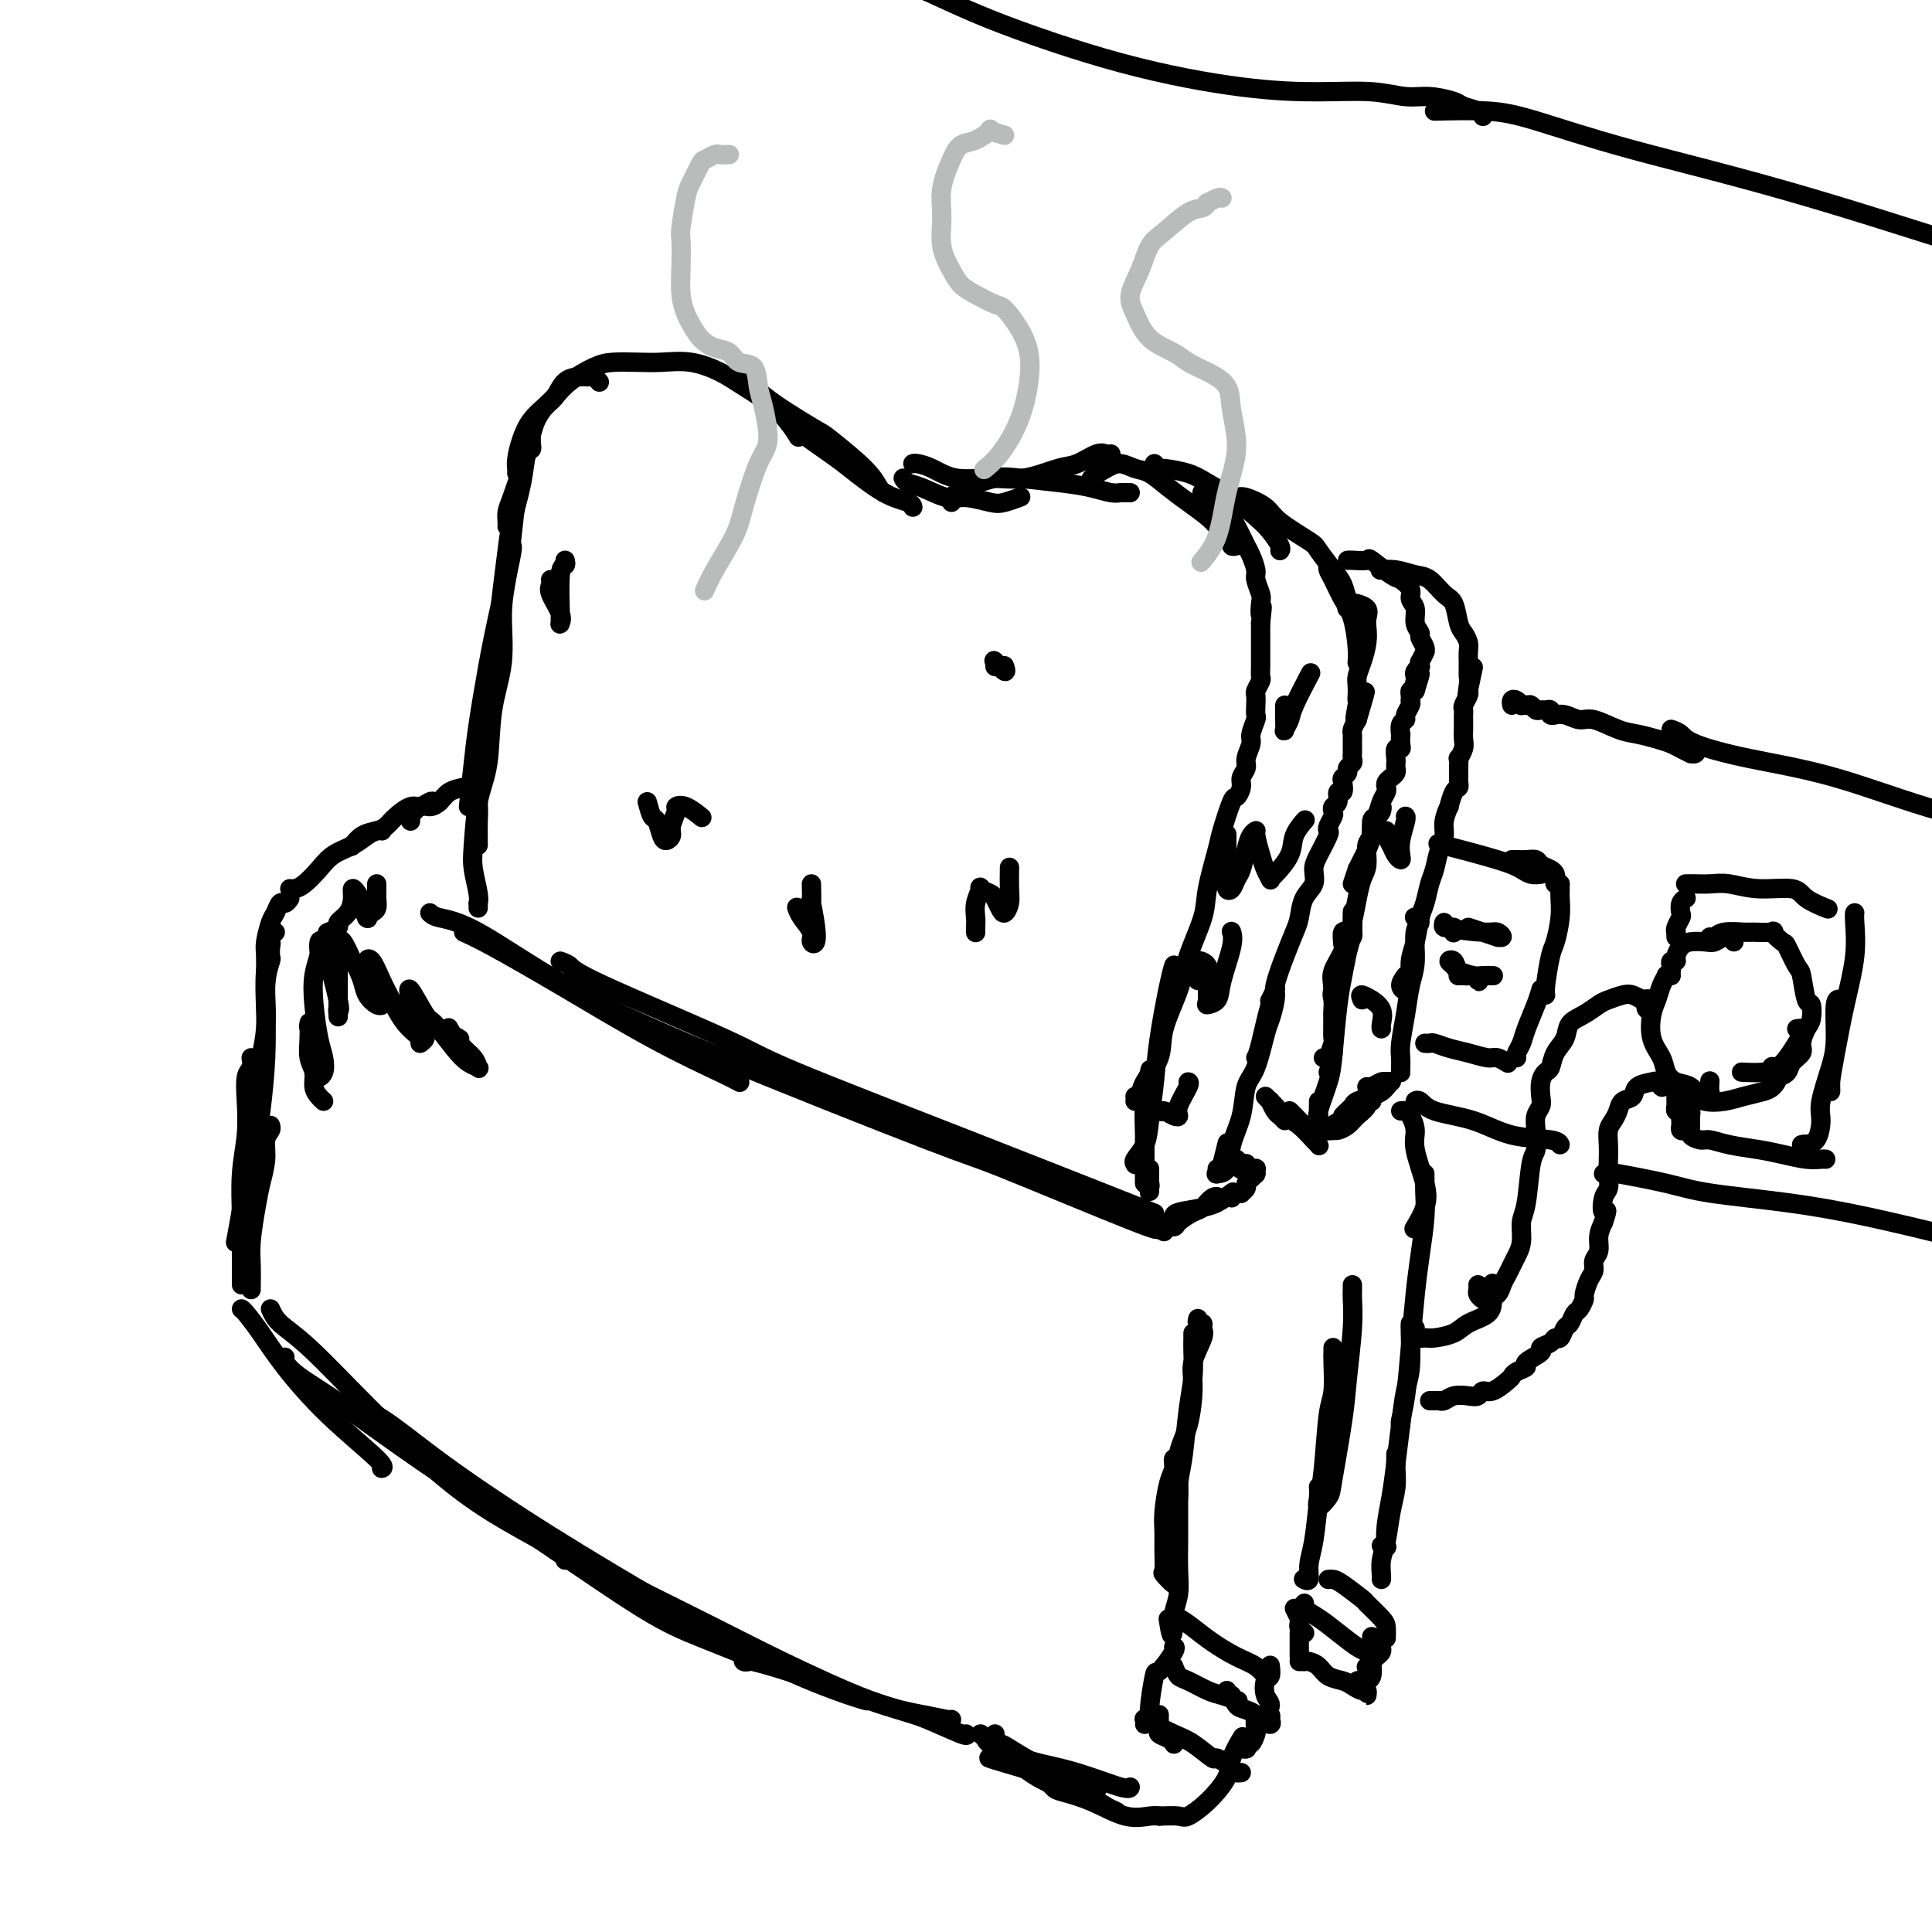 <svg viewBox='0 0 400 400' version='1.1' xmlns='http://www.w3.org/2000/svg' xmlns:xlink='http://www.w3.org/1999/xlink'><g fill='none' stroke='rgb(0,0,0)' stroke-width='4' stroke-linecap='round' stroke-linejoin='round'><path d='M96,193c1.422,0.643 2.844,1.286 6,3c3.156,1.714 8.047,4.498 14,8c5.953,3.502 12.967,7.722 19,11c6.033,3.278 11.086,5.613 14,7c2.914,1.387 3.690,1.825 4,2c0.310,0.175 0.155,0.088 0,0'/><path d='M89,189c0.334,0.340 0.669,0.681 2,1c1.331,0.319 3.660,0.618 8,3c4.340,2.382 10.693,6.847 18,11c7.307,4.153 15.569,7.995 30,14c14.431,6.005 35.033,14.173 45,18c9.967,3.827 9.301,3.315 16,6c6.699,2.685 20.765,8.569 27,11c6.235,2.431 4.639,1.409 4,1c-0.639,-0.409 -0.319,-0.204 0,0'/><path d='M116,199c0.753,0.272 1.506,0.543 2,1c0.494,0.457 0.729,1.098 7,4c6.271,2.902 18.578,8.065 25,11c6.422,2.935 6.958,3.642 15,7c8.042,3.358 23.588,9.366 38,15c14.412,5.634 27.689,10.896 33,13c5.311,2.104 2.655,1.052 0,0'/><path d='M99,161c-0.174,-2.150 -0.348,-4.300 0,-7c0.348,-2.700 1.217,-5.951 2,-9c0.783,-3.049 1.480,-5.898 2,-8c0.520,-2.102 0.863,-3.458 1,-4c0.137,-0.542 0.069,-0.271 0,0'/><path d='M97,167c0.358,-3.198 0.715,-6.395 1,-9c0.285,-2.605 0.497,-4.617 1,-8c0.503,-3.383 1.298,-8.136 2,-12c0.702,-3.864 1.313,-6.839 2,-10c0.688,-3.161 1.452,-6.507 2,-9c0.548,-2.493 0.878,-4.133 1,-5c0.122,-0.867 0.035,-0.962 0,-1c-0.035,-0.038 -0.017,-0.019 0,0'/><path d='M99,175c-0.016,-1.986 -0.032,-3.972 0,-5c0.032,-1.028 0.114,-1.099 0,-4c-0.114,-2.901 -0.422,-8.633 0,-12c0.422,-3.367 1.575,-4.368 2,-5c0.425,-0.632 0.121,-0.895 0,-1c-0.121,-0.105 -0.061,-0.053 0,0'/><path d='M99,188c0.008,-0.449 0.016,-0.898 0,-1c-0.016,-0.102 -0.055,0.144 0,0c0.055,-0.144 0.204,-0.679 0,-2c-0.204,-1.321 -0.761,-3.427 -1,-5c-0.239,-1.573 -0.162,-2.611 0,-5c0.162,-2.389 0.407,-6.128 1,-9c0.593,-2.872 1.535,-4.877 2,-8c0.465,-3.123 0.453,-7.364 1,-11c0.547,-3.636 1.652,-6.668 2,-10c0.348,-3.332 -0.061,-6.963 0,-10c0.061,-3.037 0.593,-5.481 1,-8c0.407,-2.519 0.688,-5.114 1,-8c0.312,-2.886 0.654,-6.063 1,-8c0.346,-1.937 0.695,-2.635 1,-4c0.305,-1.365 0.565,-3.399 1,-5c0.435,-1.601 1.044,-2.769 1,-3c-0.044,-0.231 -0.743,0.476 -1,1c-0.257,0.524 -0.074,0.864 0,1c0.074,0.136 0.037,0.068 0,0'/><path d='M103,137c0.023,-1.681 0.047,-3.363 0,-4c-0.047,-0.637 -0.163,-0.230 0,-2c0.163,-1.770 0.607,-5.718 1,-9c0.393,-3.282 0.736,-5.898 1,-8c0.264,-2.102 0.449,-3.691 1,-6c0.551,-2.309 1.468,-5.337 2,-8c0.532,-2.663 0.679,-4.961 1,-6c0.321,-1.039 0.817,-0.818 1,-1c0.183,-0.182 0.052,-0.766 0,-1c-0.052,-0.234 -0.026,-0.117 0,0'/><path d='M105,109c0.016,-0.246 0.032,-0.491 0,-1c-0.032,-0.509 -0.110,-1.280 0,-2c0.110,-0.720 0.410,-1.389 1,-3c0.590,-1.611 1.470,-4.165 2,-6c0.530,-1.835 0.708,-2.952 1,-4c0.292,-1.048 0.696,-2.028 1,-3c0.304,-0.972 0.508,-1.935 1,-3c0.492,-1.065 1.273,-2.233 2,-3c0.727,-0.767 1.399,-1.135 2,-2c0.601,-0.865 1.131,-2.228 2,-3c0.869,-0.772 2.075,-0.953 3,-1c0.925,-0.047 1.567,0.039 2,0c0.433,-0.039 0.655,-0.203 1,0c0.345,0.203 0.813,0.772 1,1c0.187,0.228 0.094,0.114 0,0'/><path d='M107,98c-0.005,-0.458 -0.011,-0.916 0,-1c0.011,-0.084 0.037,0.206 0,0c-0.037,-0.206 -0.138,-0.908 0,-2c0.138,-1.092 0.513,-2.574 1,-4c0.487,-1.426 1.085,-2.795 2,-4c0.915,-1.205 2.147,-2.246 3,-3c0.853,-0.754 1.326,-1.221 2,-2c0.674,-0.779 1.550,-1.868 3,-3c1.450,-1.132 3.474,-2.305 5,-3c1.526,-0.695 2.554,-0.913 4,-1c1.446,-0.087 3.311,-0.044 5,0c1.689,0.044 3.203,0.089 5,0c1.797,-0.089 3.876,-0.310 6,0c2.124,0.310 4.293,1.152 6,2c1.707,0.848 2.952,1.701 5,3c2.048,1.299 4.897,3.042 7,5c2.103,1.958 3.458,4.131 4,5c0.542,0.869 0.271,0.435 0,0'/><path d='M154,79c0.255,0.361 0.511,0.722 1,1c0.489,0.278 1.212,0.471 2,1c0.788,0.529 1.639,1.392 4,3c2.361,1.608 6.230,3.962 8,5c1.770,1.038 1.441,0.762 3,2c1.559,1.238 5.005,3.992 7,6c1.995,2.008 2.537,3.271 3,4c0.463,0.729 0.847,0.922 1,1c0.153,0.078 0.077,0.039 0,0'/><path d='M163,87c0.127,0.333 0.255,0.666 2,2c1.745,1.334 5.109,3.667 7,5c1.891,1.333 2.311,1.664 4,3c1.689,1.336 4.649,3.678 7,5c2.351,1.322 4.095,1.625 5,2c0.905,0.375 0.973,0.821 1,1c0.027,0.179 0.014,0.089 0,0'/><path d='M187,99c0.212,0.372 0.423,0.744 1,1c0.577,0.256 1.518,0.395 3,1c1.482,0.605 3.504,1.675 5,2c1.496,0.325 2.464,-0.095 4,0c1.536,0.095 3.638,0.706 5,1c1.362,0.294 1.982,0.271 3,0c1.018,-0.271 2.434,-0.792 3,-1c0.566,-0.208 0.283,-0.104 0,0'/><path d='M189,96c0.189,-0.051 0.379,-0.103 1,0c0.621,0.103 1.675,0.360 3,1c1.325,0.640 2.923,1.662 5,2c2.077,0.338 4.633,-0.008 7,0c2.367,0.008 4.546,0.370 7,0c2.454,-0.370 5.183,-1.472 7,-2c1.817,-0.528 2.722,-0.481 4,-1c1.278,-0.519 2.930,-1.603 4,-2c1.070,-0.397 1.557,-0.107 2,0c0.443,0.107 0.841,0.031 1,0c0.159,-0.031 0.080,-0.015 0,0'/><path d='M235,240c-0.015,0.409 -0.029,0.819 0,1c0.029,0.181 0.102,0.134 0,0c-0.102,-0.134 -0.379,-0.353 0,-1c0.379,-0.647 1.415,-1.720 2,-3c0.585,-1.280 0.721,-2.767 1,-5c0.279,-2.233 0.702,-5.212 1,-8c0.298,-2.788 0.472,-5.387 1,-9c0.528,-3.613 1.411,-8.242 2,-11c0.589,-2.758 0.882,-3.645 1,-4c0.118,-0.355 0.059,-0.177 0,0'/><path d='M235,228c0.398,-0.200 0.796,-0.401 1,-1c0.204,-0.599 0.213,-1.598 1,-3c0.787,-1.402 2.351,-3.207 3,-5c0.649,-1.793 0.382,-3.574 1,-6c0.618,-2.426 2.120,-5.497 3,-8c0.880,-2.503 1.138,-4.438 2,-7c0.862,-2.562 2.329,-5.752 3,-8c0.671,-2.248 0.547,-3.553 1,-6c0.453,-2.447 1.485,-6.035 2,-8c0.515,-1.965 0.515,-2.308 1,-4c0.485,-1.692 1.454,-4.733 2,-6c0.546,-1.267 0.667,-0.761 1,-1c0.333,-0.239 0.878,-1.223 1,-2c0.122,-0.777 -0.179,-1.348 0,-2c0.179,-0.652 0.836,-1.387 1,-2c0.164,-0.613 -0.166,-1.105 0,-2c0.166,-0.895 0.829,-2.193 1,-3c0.171,-0.807 -0.150,-1.123 0,-2c0.150,-0.877 0.771,-2.314 1,-3c0.229,-0.686 0.065,-0.622 0,-1c-0.065,-0.378 -0.032,-1.200 0,-2c0.032,-0.800 0.061,-1.579 0,-2c-0.061,-0.421 -0.212,-0.483 0,-1c0.212,-0.517 0.789,-1.491 1,-2c0.211,-0.509 0.057,-0.555 0,-1c-0.057,-0.445 -0.015,-1.288 0,-2c0.015,-0.712 0.004,-1.293 0,-2c-0.004,-0.707 -0.001,-1.540 0,-2c0.001,-0.460 0.000,-0.547 0,-1c-0.000,-0.453 -0.000,-1.272 0,-2c0.000,-0.728 0.000,-1.364 0,-2'/><path d='M261,129c0.623,-5.612 0.182,-2.643 0,-2c-0.182,0.643 -0.105,-1.039 0,-2c0.105,-0.961 0.236,-1.200 0,-2c-0.236,-0.800 -0.840,-2.160 -1,-3c-0.160,-0.840 0.124,-1.158 0,-2c-0.124,-0.842 -0.655,-2.208 -1,-3c-0.345,-0.792 -0.503,-1.011 -1,-2c-0.497,-0.989 -1.335,-2.748 -2,-4c-0.665,-1.252 -1.159,-1.996 -2,-3c-0.841,-1.004 -2.030,-2.269 -3,-3c-0.970,-0.731 -1.723,-0.928 -2,-1c-0.277,-0.072 -0.079,-0.021 0,0c0.079,0.021 0.040,0.010 0,0'/><path d='M256,113c-0.439,0.096 -0.878,0.192 -1,0c-0.122,-0.192 0.075,-0.673 0,-1c-0.075,-0.327 -0.420,-0.499 -1,-1c-0.580,-0.501 -1.394,-1.332 -2,-2c-0.606,-0.668 -1.005,-1.173 -2,-2c-0.995,-0.827 -2.587,-1.977 -4,-3c-1.413,-1.023 -2.646,-1.918 -4,-3c-1.354,-1.082 -2.829,-2.350 -4,-3c-1.171,-0.650 -2.037,-0.682 -3,-1c-0.963,-0.318 -2.023,-0.922 -3,-1c-0.977,-0.078 -1.869,0.371 -3,1c-1.131,0.629 -2.499,1.437 -3,2c-0.501,0.563 -0.135,0.882 0,1c0.135,0.118 0.039,0.034 0,0c-0.039,-0.034 -0.019,-0.017 0,0'/><path d='M234,102c-0.346,0.006 -0.692,0.013 -1,0c-0.308,-0.013 -0.578,-0.045 -1,0c-0.422,0.045 -0.995,0.168 -2,0c-1.005,-0.168 -2.443,-0.628 -4,-1c-1.557,-0.372 -3.234,-0.657 -6,-1c-2.766,-0.343 -6.622,-0.743 -9,-1c-2.378,-0.257 -3.278,-0.370 -5,0c-1.722,0.370 -4.266,1.223 -6,2c-1.734,0.777 -2.659,1.478 -3,2c-0.341,0.522 -0.097,0.863 0,1c0.097,0.137 0.049,0.068 0,0'/><path d='M241,255c-0.217,-0.438 -0.434,-0.876 0,-1c0.434,-0.124 1.520,0.064 2,0c0.480,-0.064 0.355,-0.382 1,-1c0.645,-0.618 2.060,-1.536 3,-2c0.940,-0.464 1.405,-0.475 2,-1c0.595,-0.525 1.318,-1.563 2,-2c0.682,-0.437 1.322,-0.271 1,0c-0.322,0.271 -1.605,0.648 -2,1c-0.395,0.352 0.099,0.680 -1,1c-1.099,0.320 -3.792,0.632 -5,1c-1.208,0.368 -0.932,0.790 -1,1c-0.068,0.210 -0.480,0.206 0,0c0.480,-0.206 1.852,-0.616 3,-1c1.148,-0.384 2.073,-0.744 3,-1c0.927,-0.256 1.857,-0.409 3,-1c1.143,-0.591 2.500,-1.621 3,-2c0.500,-0.379 0.143,-0.108 0,0c-0.143,0.108 -0.071,0.054 0,0'/><path d='M253,241c0.417,-1.667 0.833,-3.333 1,-4c0.167,-0.667 0.083,-0.333 0,0'/><path d='M252,242c0.057,0.423 0.113,0.846 0,1c-0.113,0.154 -0.396,0.039 0,0c0.396,-0.039 1.471,-0.001 2,-1c0.529,-0.999 0.513,-3.034 1,-5c0.487,-1.966 1.478,-3.862 2,-6c0.522,-2.138 0.574,-4.520 1,-6c0.426,-1.480 1.224,-2.060 2,-4c0.776,-1.940 1.529,-5.240 2,-7c0.471,-1.760 0.658,-1.981 1,-3c0.342,-1.019 0.837,-2.837 1,-4c0.163,-1.163 -0.008,-1.673 0,-2c0.008,-0.327 0.194,-0.473 0,0c-0.194,0.473 -0.770,1.564 -1,2c-0.230,0.436 -0.115,0.218 0,0'/><path d='M260,219c0.230,-0.417 0.460,-0.834 1,-3c0.540,-2.166 1.391,-6.082 2,-8c0.609,-1.918 0.975,-1.839 1,-2c0.025,-0.161 -0.293,-0.564 0,-2c0.293,-1.436 1.196,-3.907 2,-6c0.804,-2.093 1.507,-3.810 2,-5c0.493,-1.190 0.775,-1.853 1,-3c0.225,-1.147 0.393,-2.777 1,-4c0.607,-1.223 1.651,-2.040 2,-3c0.349,-0.960 0.001,-2.063 0,-3c-0.001,-0.937 0.343,-1.708 1,-3c0.657,-1.292 1.626,-3.106 2,-4c0.374,-0.894 0.152,-0.870 0,-1c-0.152,-0.130 -0.233,-0.415 0,-1c0.233,-0.585 0.779,-1.471 1,-2c0.221,-0.529 0.115,-0.700 0,-1c-0.115,-0.300 -0.241,-0.728 0,-1c0.241,-0.272 0.848,-0.387 1,-1c0.152,-0.613 -0.151,-1.722 0,-2c0.151,-0.278 0.758,0.276 1,0c0.242,-0.276 0.121,-1.383 0,-2c-0.121,-0.617 -0.243,-0.742 0,-1c0.243,-0.258 0.850,-0.647 1,-1c0.150,-0.353 -0.156,-0.671 0,-1c0.156,-0.329 0.774,-0.669 1,-1c0.226,-0.331 0.061,-0.652 0,-1c-0.061,-0.348 -0.017,-0.722 0,-1c0.017,-0.278 0.007,-0.458 0,-1c-0.007,-0.542 -0.012,-1.444 0,-2c0.012,-0.556 0.042,-0.765 0,-1c-0.042,-0.235 -0.155,-0.496 0,-1c0.155,-0.504 0.577,-1.252 1,-2'/><path d='M281,149c3.249,-10.948 0.871,-3.318 0,-1c-0.871,2.318 -0.234,-0.677 0,-2c0.234,-1.323 0.065,-0.975 0,-1c-0.065,-0.025 -0.028,-0.422 0,-1c0.028,-0.578 0.046,-1.338 0,-2c-0.046,-0.662 -0.156,-1.227 0,-2c0.156,-0.773 0.580,-1.755 1,-3c0.420,-1.245 0.837,-2.754 1,-4c0.163,-1.246 0.071,-2.229 0,-3c-0.071,-0.771 -0.122,-1.330 0,-2c0.122,-0.670 0.418,-1.450 0,-2c-0.418,-0.550 -1.548,-0.872 -2,-1c-0.452,-0.128 -0.226,-0.064 0,0'/><path d='M239,96c0.437,0.441 0.874,0.883 1,1c0.126,0.117 -0.059,-0.089 1,0c1.059,0.089 3.361,0.473 5,1c1.639,0.527 2.615,1.195 4,2c1.385,0.805 3.180,1.746 5,3c1.820,1.254 3.664,2.819 5,4c1.336,1.181 2.162,1.976 3,3c0.838,1.024 1.687,2.276 2,3c0.313,0.724 0.089,0.921 0,1c-0.089,0.079 -0.045,0.039 0,0'/><path d='M254,103c0.728,0.044 1.456,0.089 2,0c0.544,-0.089 0.903,-0.311 2,0c1.097,0.311 2.930,1.154 4,2c1.070,0.846 1.376,1.696 3,3c1.624,1.304 4.567,3.063 6,4c1.433,0.937 1.355,1.054 2,2c0.645,0.946 2.011,2.723 3,4c0.989,1.277 1.599,2.055 2,3c0.401,0.945 0.592,2.057 1,3c0.408,0.943 1.033,1.715 1,2c-0.033,0.285 -0.724,0.081 -1,0c-0.276,-0.081 -0.138,-0.041 0,0'/><path d='M275,117c-0.067,0.296 -0.133,0.593 0,1c0.133,0.407 0.467,0.926 1,2c0.533,1.074 1.267,2.705 2,4c0.733,1.295 1.464,2.254 2,4c0.536,1.746 0.875,4.278 1,6c0.125,1.722 0.036,2.635 0,3c-0.036,0.365 -0.018,0.183 0,0'/><path d='M255,248c0.301,-0.416 0.602,-0.833 1,-1c0.398,-0.167 0.894,-0.086 1,0c0.106,0.086 -0.178,0.177 0,0c0.178,-0.177 0.818,-0.622 1,-1c0.182,-0.378 -0.095,-0.689 0,-1c0.095,-0.311 0.561,-0.623 1,-1c0.439,-0.377 0.850,-0.819 1,-1c0.150,-0.181 0.037,-0.100 0,0c-0.037,0.100 0.000,0.219 0,0c-0.000,-0.219 -0.038,-0.777 0,-1c0.038,-0.223 0.151,-0.112 0,0c-0.151,0.112 -0.565,0.226 -1,0c-0.435,-0.226 -0.892,-0.792 -1,-1c-0.108,-0.208 0.131,-0.057 0,0c-0.131,0.057 -0.633,0.019 -1,0c-0.367,-0.019 -0.597,-0.019 -1,0c-0.403,0.019 -0.977,0.058 -1,0c-0.023,-0.058 0.505,-0.212 1,0c0.495,0.212 0.956,0.789 1,1c0.044,0.211 -0.330,0.057 0,0c0.330,-0.057 1.364,-0.018 2,0c0.636,0.018 0.875,0.015 1,0c0.125,-0.015 0.136,-0.044 0,0c-0.136,0.044 -0.418,0.159 -1,0c-0.582,-0.159 -1.462,-0.592 -2,-1c-0.538,-0.408 -0.732,-0.790 -1,-1c-0.268,-0.210 -0.611,-0.249 -1,0c-0.389,0.249 -0.826,0.785 -1,1c-0.174,0.215 -0.087,0.107 0,0'/><path d='M238,242c-0.000,0.752 -0.000,1.505 0,2c0.000,0.495 0.001,0.733 0,1c-0.001,0.267 -0.004,0.564 0,1c0.004,0.436 0.015,1.012 0,1c-0.015,-0.012 -0.057,-0.612 0,-1c0.057,-0.388 0.211,-0.562 0,-1c-0.211,-0.438 -0.789,-1.138 -1,-2c-0.211,-0.862 -0.057,-1.886 0,-3c0.057,-1.114 0.015,-2.317 0,-3c-0.015,-0.683 -0.004,-0.847 0,-1c0.004,-0.153 0.001,-0.297 0,0c-0.001,0.297 -0.000,1.033 0,2c0.000,0.967 0.000,2.164 0,3c-0.000,0.836 -0.000,1.310 0,2c0.000,0.690 0.000,1.597 0,2c-0.000,0.403 -0.000,0.301 0,0c0.000,-0.301 0.000,-0.800 0,-1c-0.000,-0.200 -0.000,-0.100 0,0'/><path d='M237,245c0.002,-0.862 0.004,-1.724 0,-2c-0.004,-0.276 -0.015,0.034 0,-1c0.015,-1.034 0.056,-3.411 0,-6c-0.056,-2.589 -0.207,-5.389 0,-8c0.207,-2.611 0.774,-5.032 1,-6c0.226,-0.968 0.113,-0.484 0,0'/><path d='M266,232c-0.342,-0.373 -0.685,-0.746 -1,-1c-0.315,-0.254 -0.603,-0.391 -1,-1c-0.397,-0.609 -0.903,-1.692 -1,-2c-0.097,-0.308 0.214,0.158 0,0c-0.214,-0.158 -0.953,-0.941 -1,-1c-0.047,-0.059 0.596,0.608 1,1c0.404,0.392 0.567,0.511 1,1c0.433,0.489 1.136,1.348 2,2c0.864,0.652 1.890,1.097 3,2c1.110,0.903 2.306,2.264 3,3c0.694,0.736 0.887,0.846 1,1c0.113,0.154 0.145,0.352 0,0c-0.145,-0.352 -0.466,-1.253 -1,-2c-0.534,-0.747 -1.281,-1.338 -2,-2c-0.719,-0.662 -1.409,-1.394 -2,-2c-0.591,-0.606 -1.082,-1.086 -1,-1c0.082,0.086 0.738,0.739 1,1c0.262,0.261 0.131,0.131 0,0'/><path d='M275,234c-0.125,-0.023 -0.251,-0.047 0,0c0.251,0.047 0.878,0.164 1,0c0.122,-0.164 -0.262,-0.608 0,-1c0.262,-0.392 1.171,-0.732 2,-1c0.829,-0.268 1.577,-0.465 2,-1c0.423,-0.535 0.521,-1.409 1,-2c0.479,-0.591 1.339,-0.899 2,-1c0.661,-0.101 1.124,0.005 1,0c-0.124,-0.005 -0.834,-0.122 -1,0c-0.166,0.122 0.214,0.481 0,1c-0.214,0.519 -1.021,1.197 -2,2c-0.979,0.803 -2.131,1.733 -3,2c-0.869,0.267 -1.456,-0.127 -2,0c-0.544,0.127 -1.044,0.774 -1,1c0.044,0.226 0.632,0.030 1,0c0.368,-0.030 0.517,0.104 1,0c0.483,-0.104 1.299,-0.447 2,-1c0.701,-0.553 1.288,-1.315 2,-2c0.712,-0.685 1.550,-1.293 2,-2c0.450,-0.707 0.513,-1.514 1,-2c0.487,-0.486 1.399,-0.652 2,-1c0.601,-0.348 0.891,-0.879 1,-1c0.109,-0.121 0.037,0.167 0,0c-0.037,-0.167 -0.038,-0.791 0,-1c0.038,-0.209 0.115,-0.004 0,0c-0.115,0.004 -0.423,-0.195 -1,0c-0.577,0.195 -1.425,0.783 -2,1c-0.575,0.217 -0.879,0.062 -1,0c-0.121,-0.062 -0.061,-0.031 0,0'/><path d='M278,231c0.319,-0.333 0.639,-0.667 1,-1c0.361,-0.333 0.765,-0.666 1,-1c0.235,-0.334 0.301,-0.667 1,-1c0.699,-0.333 2.030,-0.664 3,-1c0.970,-0.336 1.580,-0.678 2,-1c0.420,-0.322 0.652,-0.625 1,-1c0.348,-0.375 0.814,-0.821 1,-1c0.186,-0.179 0.093,-0.089 0,0'/><path d='M275,222c0.423,-1.214 0.845,-2.429 1,-4c0.155,-1.571 0.042,-3.500 0,-5c-0.042,-1.500 -0.012,-2.571 0,-3c0.012,-0.429 0.006,-0.214 0,0'/><path d='M273,228c-0.015,1.135 -0.029,2.270 0,3c0.029,0.730 0.102,1.056 0,1c-0.102,-0.056 -0.378,-0.495 0,-2c0.378,-1.505 1.410,-4.075 2,-6c0.590,-1.925 0.736,-3.204 1,-6c0.264,-2.796 0.645,-7.110 1,-10c0.355,-2.890 0.684,-4.357 1,-6c0.316,-1.643 0.621,-3.462 1,-5c0.379,-1.538 0.833,-2.795 1,-4c0.167,-1.205 0.046,-2.359 0,-3c-0.046,-0.641 -0.016,-0.771 0,-1c0.016,-0.229 0.018,-0.559 0,0c-0.018,0.559 -0.056,2.005 0,3c0.056,0.995 0.207,1.537 0,2c-0.207,0.463 -0.774,0.847 -1,1c-0.226,0.153 -0.113,0.077 0,0'/><path d='M274,219c0.453,-0.086 0.906,-0.172 1,0c0.094,0.172 -0.170,0.601 0,0c0.170,-0.601 0.776,-2.232 1,-3c0.224,-0.768 0.068,-0.675 0,-1c-0.068,-0.325 -0.047,-1.070 0,-3c0.047,-1.930 0.121,-5.047 0,-7c-0.121,-1.953 -0.438,-2.743 0,-4c0.438,-1.257 1.630,-2.980 2,-4c0.370,-1.020 -0.083,-1.338 0,-2c0.083,-0.662 0.702,-1.669 1,-2c0.298,-0.331 0.276,0.014 0,0c-0.276,-0.014 -0.805,-0.388 -1,0c-0.195,0.388 -0.056,1.540 0,2c0.056,0.460 0.028,0.230 0,0'/><path d='M276,210c-0.015,-0.233 -0.029,-0.466 0,-1c0.029,-0.534 0.102,-1.369 0,-2c-0.102,-0.631 -0.378,-1.056 0,-2c0.378,-0.944 1.410,-2.406 2,-4c0.590,-1.594 0.736,-3.321 1,-5c0.264,-1.679 0.644,-3.311 1,-5c0.356,-1.689 0.688,-3.434 1,-5c0.312,-1.566 0.605,-2.952 1,-4c0.395,-1.048 0.893,-1.758 1,-3c0.107,-1.242 -0.178,-3.015 0,-4c0.178,-0.985 0.819,-1.183 1,-2c0.181,-0.817 -0.098,-2.253 0,-3c0.098,-0.747 0.572,-0.806 1,-1c0.428,-0.194 0.808,-0.524 1,-1c0.192,-0.476 0.196,-1.097 0,-1c-0.196,0.097 -0.591,0.911 -1,2c-0.409,1.089 -0.831,2.454 -1,3c-0.169,0.546 -0.084,0.273 0,0'/><path d='M280,183c0.447,-1.318 0.894,-2.636 1,-3c0.106,-0.364 -0.130,0.226 0,0c0.130,-0.226 0.626,-1.267 1,-2c0.374,-0.733 0.625,-1.159 1,-2c0.375,-0.841 0.875,-2.099 1,-3c0.125,-0.901 -0.124,-1.446 0,-2c0.124,-0.554 0.621,-1.118 1,-2c0.379,-0.882 0.640,-2.082 1,-3c0.360,-0.918 0.818,-1.556 1,-2c0.182,-0.444 0.087,-0.696 0,-1c-0.087,-0.304 -0.167,-0.659 0,-1c0.167,-0.341 0.581,-0.667 1,-1c0.419,-0.333 0.843,-0.671 1,-1c0.157,-0.329 0.046,-0.648 0,-1c-0.046,-0.352 -0.026,-0.737 0,-1c0.026,-0.263 0.060,-0.404 0,-1c-0.060,-0.596 -0.212,-1.646 0,-2c0.212,-0.354 0.788,-0.010 1,0c0.212,0.010 0.061,-0.312 0,-1c-0.061,-0.688 -0.031,-1.742 0,-2c0.031,-0.258 0.065,0.278 0,0c-0.065,-0.278 -0.228,-1.371 0,-2c0.228,-0.629 0.846,-0.795 1,-1c0.154,-0.205 -0.155,-0.450 0,-1c0.155,-0.550 0.773,-1.405 1,-2c0.227,-0.595 0.064,-0.930 0,-1c-0.064,-0.070 -0.027,0.126 0,0c0.027,-0.126 0.046,-0.572 0,-1c-0.046,-0.428 -0.156,-0.836 0,-1c0.156,-0.164 0.578,-0.082 1,0'/><path d='M293,143c2.012,-6.367 0.543,-2.284 0,-1c-0.543,1.284 -0.160,-0.229 0,-1c0.160,-0.771 0.096,-0.799 0,-1c-0.096,-0.201 -0.223,-0.574 0,-1c0.223,-0.426 0.796,-0.907 1,-1c0.204,-0.093 0.040,0.200 0,0c-0.040,-0.200 0.043,-0.893 0,-1c-0.043,-0.107 -0.212,0.371 0,0c0.212,-0.371 0.804,-1.590 1,-2c0.196,-0.410 -0.004,-0.010 0,0c0.004,0.010 0.212,-0.371 0,-1c-0.212,-0.629 -0.846,-1.505 -1,-2c-0.154,-0.495 0.171,-0.607 0,-1c-0.171,-0.393 -0.837,-1.065 -1,-2c-0.163,-0.935 0.177,-2.132 0,-3c-0.177,-0.868 -0.871,-1.407 -1,-2c-0.129,-0.593 0.308,-1.241 0,-2c-0.308,-0.759 -1.361,-1.629 -2,-2c-0.639,-0.371 -0.865,-0.243 -2,-1c-1.135,-0.757 -3.180,-2.399 -4,-3c-0.820,-0.601 -0.416,-0.161 -1,0c-0.584,0.161 -2.157,0.043 -3,0c-0.843,-0.043 -0.955,-0.012 -1,0c-0.045,0.012 -0.022,0.006 0,0'/><path d='M290,222c0.002,0.067 0.004,0.134 0,0c-0.004,-0.134 -0.012,-0.468 0,-1c0.012,-0.532 0.046,-1.262 0,-2c-0.046,-0.738 -0.171,-1.483 0,-3c0.171,-1.517 0.639,-3.807 1,-6c0.361,-2.193 0.615,-4.290 1,-6c0.385,-1.710 0.902,-3.033 1,-5c0.098,-1.967 -0.221,-4.579 0,-6c0.221,-1.421 0.983,-1.652 1,-2c0.017,-0.348 -0.709,-0.814 -1,-1c-0.291,-0.186 -0.145,-0.093 0,0'/><path d='M291,202c-0.504,0.698 -1.008,1.396 -1,2c0.008,0.604 0.527,1.116 1,1c0.473,-0.116 0.900,-0.858 1,-2c0.100,-1.142 -0.128,-2.683 0,-4c0.128,-1.317 0.612,-2.410 1,-4c0.388,-1.590 0.681,-3.679 1,-5c0.319,-1.321 0.664,-1.876 1,-3c0.336,-1.124 0.663,-2.817 1,-4c0.337,-1.183 0.683,-1.856 1,-3c0.317,-1.144 0.606,-2.759 1,-4c0.394,-1.241 0.893,-2.108 1,-3c0.107,-0.892 -0.178,-1.807 0,-3c0.178,-1.193 0.818,-2.662 1,-3c0.182,-0.338 -0.095,0.457 0,0c0.095,-0.457 0.561,-2.166 1,-3c0.439,-0.834 0.850,-0.792 1,-1c0.150,-0.208 0.039,-0.667 0,-1c-0.039,-0.333 -0.007,-0.540 0,-1c0.007,-0.460 -0.012,-1.172 0,-2c0.012,-0.828 0.056,-1.771 0,-2c-0.056,-0.229 -0.211,0.256 0,0c0.211,-0.256 0.789,-1.252 1,-2c0.211,-0.748 0.057,-1.247 0,-2c-0.057,-0.753 -0.015,-1.760 0,-2c0.015,-0.240 0.003,0.288 0,0c-0.003,-0.288 0.003,-1.390 0,-2c-0.003,-0.610 -0.015,-0.727 0,-1c0.015,-0.273 0.055,-0.702 0,-1c-0.055,-0.298 -0.207,-0.465 0,-1c0.207,-0.535 0.773,-1.439 1,-2c0.227,-0.561 0.113,-0.781 0,-1'/><path d='M304,143c2.011,-9.560 0.539,-2.460 0,0c-0.539,2.460 -0.144,0.279 0,-1c0.144,-1.279 0.038,-1.655 0,-2c-0.038,-0.345 -0.010,-0.659 0,-1c0.010,-0.341 -0.000,-0.711 0,-1c0.000,-0.289 0.011,-0.498 0,-1c-0.011,-0.502 -0.044,-1.297 0,-2c0.044,-0.703 0.164,-1.314 0,-2c-0.164,-0.686 -0.613,-1.448 -1,-2c-0.387,-0.552 -0.710,-0.893 -1,-2c-0.290,-1.107 -0.545,-2.980 -1,-4c-0.455,-1.020 -1.110,-1.187 -2,-2c-0.890,-0.813 -2.015,-2.270 -3,-3c-0.985,-0.730 -1.831,-0.732 -3,-1c-1.169,-0.268 -2.661,-0.803 -4,-1c-1.339,-0.197 -2.525,-0.056 -3,0c-0.475,0.056 -0.237,0.028 0,0'/><path d='M96,163c-1.090,0.230 -2.180,0.461 -3,1c-0.820,0.539 -1.368,1.388 -2,2c-0.632,0.612 -1.346,0.987 -2,1c-0.654,0.013 -1.247,-0.337 -2,0c-0.753,0.337 -1.664,1.360 -2,2c-0.336,0.640 -0.096,0.897 0,1c0.096,0.103 0.048,0.051 0,0'/><path d='M91,166c-0.359,0.034 -0.719,0.067 -1,0c-0.281,-0.067 -0.484,-0.236 -1,0c-0.516,0.236 -1.345,0.875 -2,1c-0.655,0.125 -1.138,-0.266 -2,0c-0.862,0.266 -2.105,1.189 -3,2c-0.895,0.811 -1.441,1.510 -2,2c-0.559,0.490 -1.130,0.772 -2,1c-0.870,0.228 -2.037,0.401 -3,1c-0.963,0.599 -1.721,1.623 -2,2c-0.279,0.377 -0.080,0.108 0,0c0.080,-0.108 0.040,-0.054 0,0'/><path d='M79,172c0.070,0.017 0.139,0.034 0,0c-0.139,-0.034 -0.487,-0.120 -1,0c-0.513,0.120 -1.191,0.445 -2,1c-0.809,0.555 -1.750,1.340 -3,2c-1.250,0.660 -2.808,1.196 -4,2c-1.192,0.804 -2.018,1.876 -3,3c-0.982,1.124 -2.119,2.301 -3,3c-0.881,0.699 -1.506,0.919 -2,1c-0.494,0.081 -0.855,0.023 -1,0c-0.145,-0.023 -0.072,-0.012 0,0'/><path d='M60,186c-0.334,0.475 -0.668,0.950 -1,1c-0.332,0.050 -0.663,-0.324 -1,0c-0.337,0.324 -0.679,1.345 -1,2c-0.321,0.655 -0.622,0.943 -1,2c-0.378,1.057 -0.833,2.881 -1,4c-0.167,1.119 -0.045,1.532 0,3c0.045,1.468 0.013,3.991 0,5c-0.013,1.009 -0.006,0.505 0,0'/><path d='M57,193c-0.415,0.312 -0.829,0.624 -1,1c-0.171,0.376 -0.098,0.815 0,1c0.098,0.185 0.220,0.115 0,1c-0.220,0.885 -0.781,2.724 -1,5c-0.219,2.276 -0.097,4.988 0,8c0.097,3.012 0.170,6.324 0,10c-0.170,3.676 -0.581,7.717 -1,11c-0.419,3.283 -0.844,5.808 -1,8c-0.156,2.192 -0.042,4.052 0,5c0.042,0.948 0.012,0.985 0,1c-0.012,0.015 -0.006,0.007 0,0'/><path d='M56,195c-0.034,1.253 -0.068,2.506 0,3c0.068,0.494 0.239,0.228 0,1c-0.239,0.772 -0.889,2.583 -1,5c-0.111,2.417 0.317,5.441 0,9c-0.317,3.559 -1.378,7.653 -2,11c-0.622,3.347 -0.806,5.949 -1,9c-0.194,3.051 -0.398,6.552 -1,11c-0.602,4.448 -1.600,9.842 -2,12c-0.400,2.158 -0.200,1.079 0,0'/><path d='M52,219c0.111,0.727 0.222,1.454 0,2c-0.222,0.546 -0.777,0.912 -1,2c-0.223,1.088 -0.112,2.898 0,5c0.112,2.102 0.226,4.497 0,7c-0.226,2.503 -0.793,5.116 -1,8c-0.207,2.884 -0.056,6.041 0,9c0.056,2.959 0.015,5.721 0,8c-0.015,2.279 -0.004,4.075 0,5c0.004,0.925 0.001,0.979 0,1c-0.001,0.021 -0.001,0.011 0,0'/><path d='M67,228c-0.301,-0.270 -0.603,-0.540 -1,-1c-0.397,-0.460 -0.891,-1.112 -1,-2c-0.109,-0.888 0.167,-2.014 0,-3c-0.167,-0.986 -0.778,-1.832 -1,-3c-0.222,-1.168 -0.055,-2.659 0,-4c0.055,-1.341 -0.000,-2.532 0,-3c0.000,-0.468 0.057,-0.214 0,0c-0.057,0.214 -0.226,0.387 0,1c0.226,0.613 0.849,1.665 1,3c0.151,1.335 -0.169,2.951 0,4c0.169,1.049 0.827,1.529 1,2c0.173,0.471 -0.139,0.932 0,1c0.139,0.068 0.730,-0.256 1,-1c0.270,-0.744 0.220,-1.908 0,-3c-0.220,-1.092 -0.609,-2.111 -1,-4c-0.391,-1.889 -0.783,-4.646 -1,-7c-0.217,-2.354 -0.257,-4.304 0,-6c0.257,-1.696 0.811,-3.138 1,-4c0.189,-0.862 0.012,-1.142 0,-2c-0.012,-0.858 0.140,-2.293 1,0c0.860,2.293 2.427,8.313 3,11c0.573,2.687 0.154,2.042 0,2c-0.154,-0.042 -0.041,0.519 0,1c0.041,0.481 0.010,0.882 0,0c-0.010,-0.882 -0.001,-3.048 0,-5c0.001,-1.952 -0.008,-3.689 0,-5c0.008,-1.311 0.033,-2.197 0,-3c-0.033,-0.803 -0.124,-1.524 0,-2c0.124,-0.476 0.464,-0.707 1,0c0.536,0.707 1.268,2.354 2,4'/><path d='M73,199c0.883,1.065 1.592,2.729 2,4c0.408,1.271 0.516,2.150 1,3c0.484,0.850 1.342,1.672 2,2c0.658,0.328 1.114,0.162 1,0c-0.114,-0.162 -0.799,-0.320 -1,-1c-0.201,-0.680 0.082,-1.883 0,-3c-0.082,-1.117 -0.528,-2.149 -1,-3c-0.472,-0.851 -0.970,-1.522 -1,-2c-0.030,-0.478 0.406,-0.763 1,0c0.594,0.763 1.345,2.573 2,4c0.655,1.427 1.213,2.470 2,4c0.787,1.530 1.801,3.547 3,5c1.199,1.453 2.581,2.343 3,3c0.419,0.657 -0.125,1.082 0,1c0.125,-0.082 0.921,-0.672 1,-1c0.079,-0.328 -0.557,-0.396 -1,-1c-0.443,-0.604 -0.693,-1.746 -1,-3c-0.307,-1.254 -0.672,-2.621 -1,-4c-0.328,-1.379 -0.618,-2.769 0,-2c0.618,0.769 2.145,3.698 3,5c0.855,1.302 1.038,0.977 2,2c0.962,1.023 2.701,3.393 4,5c1.299,1.607 2.157,2.450 3,3c0.843,0.550 1.672,0.805 2,1c0.328,0.195 0.155,0.330 0,0c-0.155,-0.330 -0.291,-1.123 -1,-2c-0.709,-0.877 -1.991,-1.837 -3,-3c-1.009,-1.163 -1.745,-2.528 -2,-3c-0.255,-0.472 -0.030,-0.050 0,0c0.030,0.050 -0.134,-0.271 0,0c0.134,0.271 0.567,1.136 1,2'/><path d='M94,215c-0.244,-0.778 0.644,-0.222 1,0c0.356,0.222 0.178,0.111 0,0'/><path d='M68,193c0.064,-0.025 0.129,-0.050 0,0c-0.129,0.050 -0.451,0.176 0,0c0.451,-0.176 1.675,-0.654 2,-1c0.325,-0.346 -0.250,-0.560 0,-1c0.250,-0.440 1.325,-1.106 2,-2c0.675,-0.894 0.950,-2.017 1,-3c0.050,-0.983 -0.127,-1.825 0,-2c0.127,-0.175 0.556,0.317 1,1c0.444,0.683 0.903,1.557 1,2c0.097,0.443 -0.167,0.455 0,1c0.167,0.545 0.767,1.622 1,2c0.233,0.378 0.101,0.056 0,0c-0.101,-0.056 -0.171,0.154 0,0c0.171,-0.154 0.582,-0.671 1,-1c0.418,-0.329 0.844,-0.470 1,-1c0.156,-0.530 0.042,-1.449 0,-2c-0.042,-0.551 -0.011,-0.735 0,-1c0.011,-0.265 0.003,-0.610 0,-1c-0.003,-0.390 -0.001,-0.826 0,-1c0.001,-0.174 0.000,-0.087 0,0'/><path d='M56,234c0.009,-0.402 0.017,-0.804 0,-1c-0.017,-0.196 -0.060,-0.184 0,0c0.060,0.184 0.224,0.542 0,1c-0.224,0.458 -0.834,1.017 -1,2c-0.166,0.983 0.113,2.390 0,4c-0.113,1.610 -0.619,3.422 -1,5c-0.381,1.578 -0.638,2.920 -1,5c-0.362,2.080 -0.829,4.897 -1,7c-0.171,2.103 -0.046,3.492 0,5c0.046,1.508 0.012,3.137 0,4c-0.012,0.863 -0.004,0.961 0,1c0.004,0.039 0.002,0.020 0,0'/><path d='M50,271c0.183,0.119 0.365,0.238 1,1c0.635,0.762 1.722,2.166 3,4c1.278,1.834 2.749,4.099 5,7c2.251,2.901 5.284,6.437 9,10c3.716,3.563 8.116,7.151 10,9c1.884,1.849 1.253,1.957 1,2c-0.253,0.043 -0.126,0.022 0,0'/><path d='M56,271c0.423,0.961 0.846,1.921 2,3c1.154,1.079 3.039,2.276 6,5c2.961,2.724 6.998,6.976 12,12c5.002,5.024 10.970,10.821 16,15c5.030,4.179 9.124,6.741 13,9c3.876,2.259 7.536,4.217 9,5c1.464,0.783 0.732,0.392 0,0'/><path d='M59,281c-0.163,0.195 -0.327,0.390 0,1c0.327,0.610 1.144,1.636 3,3c1.856,1.364 4.752,3.066 9,6c4.248,2.934 9.847,7.098 17,12c7.153,4.902 15.859,10.540 24,16c8.141,5.460 15.718,10.742 21,14c5.282,3.258 8.268,4.493 12,6c3.732,1.507 8.209,3.288 10,4c1.791,0.712 0.895,0.356 0,0'/><path d='M77,293c-0.335,-0.382 -0.669,-0.763 -1,-1c-0.331,-0.237 -0.657,-0.329 0,0c0.657,0.329 2.297,1.080 5,3c2.703,1.920 6.469,5.011 12,9c5.531,3.989 12.828,8.876 21,14c8.172,5.124 17.220,10.483 25,15c7.780,4.517 14.291,8.190 20,11c5.709,2.810 10.614,4.757 14,6c3.386,1.243 5.253,1.784 6,2c0.747,0.216 0.373,0.108 0,0'/><path d='M117,323c-0.303,-0.857 -0.606,-1.715 -1,-2c-0.394,-0.285 -0.878,0.002 -1,0c-0.122,-0.002 0.119,-0.292 1,0c0.881,0.292 2.401,1.167 8,4c5.599,2.833 15.276,7.624 22,11c6.724,3.376 10.495,5.335 16,8c5.505,2.665 12.743,6.034 18,8c5.257,1.966 8.533,2.527 11,3c2.467,0.473 4.126,0.858 5,1c0.874,0.142 0.964,0.041 1,0c0.036,-0.041 0.018,-0.020 0,0'/><path d='M155,344c-0.387,0.075 -0.774,0.149 -1,0c-0.226,-0.149 -0.291,-0.523 2,0c2.291,0.523 6.937,1.941 10,3c3.063,1.059 4.544,1.758 8,3c3.456,1.242 8.887,3.026 12,4c3.113,0.974 3.906,1.137 6,2c2.094,0.863 5.487,2.425 7,3c1.513,0.575 1.147,0.164 1,0c-0.147,-0.164 -0.073,-0.082 0,0'/><path d='M248,273c-0.118,0.446 -0.235,0.892 0,1c0.235,0.108 0.824,-0.120 1,0c0.176,0.120 -0.060,0.590 0,1c0.060,0.410 0.415,0.761 0,2c-0.415,1.239 -1.600,3.367 -2,5c-0.400,1.633 -0.016,2.771 0,5c0.016,2.229 -0.335,5.551 -1,8c-0.665,2.449 -1.642,4.027 -2,6c-0.358,1.973 -0.096,4.343 0,6c0.096,1.657 0.026,2.601 0,3c-0.026,0.399 -0.007,0.251 0,0c0.007,-0.251 0.002,-0.606 0,-1c-0.002,-0.394 -0.001,-0.827 0,-1c0.001,-0.173 0.000,-0.087 0,0'/><path d='M247,278c0.000,-0.295 0.001,-0.591 0,-1c-0.001,-0.409 -0.003,-0.932 0,-1c0.003,-0.068 0.012,0.320 0,1c-0.012,0.680 -0.044,1.653 0,3c0.044,1.347 0.166,3.066 0,5c-0.166,1.934 -0.619,4.081 -1,7c-0.381,2.919 -0.690,6.610 -1,9c-0.310,2.390 -0.619,3.480 -1,6c-0.381,2.520 -0.832,6.471 -1,9c-0.168,2.529 -0.053,3.637 0,5c0.053,1.363 0.042,2.981 0,4c-0.042,1.019 -0.116,1.438 0,2c0.116,0.562 0.424,1.266 0,1c-0.424,-0.266 -1.578,-1.503 -2,-2c-0.422,-0.497 -0.110,-0.255 0,-1c0.110,-0.745 0.020,-2.478 0,-4c-0.020,-1.522 0.032,-2.833 0,-4c-0.032,-1.167 -0.148,-2.191 0,-4c0.148,-1.809 0.562,-4.403 1,-6c0.438,-1.597 0.902,-2.198 1,-3c0.098,-0.802 -0.170,-1.807 0,-2c0.170,-0.193 0.778,0.424 1,1c0.222,0.576 0.059,1.111 0,2c-0.059,0.889 -0.015,2.130 0,4c0.015,1.870 0.000,4.367 0,6c-0.000,1.633 0.014,2.403 0,4c-0.014,1.597 -0.056,4.022 0,6c0.056,1.978 0.211,3.510 0,5c-0.211,1.490 -0.788,2.940 -1,4c-0.212,1.060 -0.061,1.732 0,2c0.061,0.268 0.030,0.134 0,0'/><path d='M243,336c-0.222,4.978 -0.778,1.422 -1,0c-0.222,-1.422 -0.111,-0.711 0,0'/><path d='M243,345c0.300,0.787 0.599,1.574 1,2c0.401,0.426 0.903,0.493 2,1c1.097,0.507 2.789,1.456 4,2c1.211,0.544 1.941,0.685 3,1c1.059,0.315 2.445,0.804 3,1c0.555,0.196 0.277,0.098 0,0'/><path d='M243,335c-0.046,0.042 -0.092,0.084 0,0c0.092,-0.084 0.321,-0.294 1,0c0.679,0.294 1.807,1.091 3,2c1.193,0.909 2.449,1.929 4,3c1.551,1.071 3.395,2.194 5,3c1.605,0.806 2.971,1.294 4,2c1.029,0.706 1.723,1.630 2,2c0.277,0.370 0.139,0.185 0,0'/><path d='M254,350c-0.095,0.477 -0.190,0.954 0,1c0.190,0.046 0.666,-0.339 1,0c0.334,0.339 0.528,1.402 1,2c0.472,0.598 1.223,0.731 2,1c0.777,0.269 1.581,0.676 2,1c0.419,0.324 0.453,0.567 1,1c0.547,0.433 1.607,1.058 2,1c0.393,-0.058 0.118,-0.798 0,-1c-0.118,-0.202 -0.079,0.136 0,0c0.079,-0.136 0.200,-0.745 0,-1c-0.200,-0.255 -0.720,-0.156 -1,0c-0.280,0.156 -0.320,0.369 0,0c0.320,-0.369 1.000,-1.322 1,-2c0.000,-0.678 -0.680,-1.082 -1,-2c-0.320,-0.918 -0.282,-2.349 0,-3c0.282,-0.651 0.807,-0.521 1,-1c0.193,-0.479 0.055,-1.565 0,-2c-0.055,-0.435 -0.028,-0.217 0,0'/><path d='M262,356c-0.415,0.004 -0.829,0.008 -1,0c-0.171,-0.008 -0.098,-0.029 0,0c0.098,0.029 0.220,0.107 0,0c-0.220,-0.107 -0.781,-0.397 -1,0c-0.219,0.397 -0.096,1.483 0,2c0.096,0.517 0.166,0.464 0,1c-0.166,0.536 -0.566,1.660 -1,2c-0.434,0.340 -0.900,-0.105 -1,0c-0.100,0.105 0.165,0.759 0,1c-0.165,0.241 -0.762,0.069 -1,0c-0.238,-0.069 -0.119,-0.034 0,0'/><path d='M258,361c-0.030,0.423 -0.060,0.845 0,1c0.060,0.155 0.208,0.042 0,0c-0.208,-0.042 -0.774,-0.012 -1,0c-0.226,0.012 -0.113,0.006 0,0'/><path d='M257,367c-0.399,0.047 -0.798,0.094 -1,0c-0.202,-0.094 -0.205,-0.328 -1,-1c-0.795,-0.672 -2.380,-1.780 -3,-2c-0.620,-0.220 -0.275,0.449 -1,0c-0.725,-0.449 -2.520,-2.016 -4,-3c-1.480,-0.984 -2.645,-1.384 -4,-2c-1.355,-0.616 -2.899,-1.447 -4,-2c-1.101,-0.553 -1.759,-0.829 -2,-1c-0.241,-0.171 -0.065,-0.238 0,0c0.065,0.238 0.019,0.782 0,1c-0.019,0.218 -0.009,0.109 0,0'/><path d='M243,361c0.053,0.089 0.105,0.179 0,0c-0.105,-0.179 -0.368,-0.625 -1,-1c-0.632,-0.375 -1.633,-0.679 -2,-1c-0.367,-0.321 -0.098,-0.661 0,-1c0.098,-0.339 0.026,-0.679 0,-1c-0.026,-0.321 -0.007,-0.625 0,-1c0.007,-0.375 0.002,-0.821 0,-1c-0.002,-0.179 -0.001,-0.089 0,0'/><path d='M239,357c-0.530,-0.475 -1.060,-0.950 -1,-3c0.060,-2.050 0.709,-5.674 1,-7c0.291,-1.326 0.222,-0.356 1,-1c0.778,-0.644 2.402,-2.904 3,-4c0.598,-1.096 0.171,-1.027 0,-1c-0.171,0.027 -0.085,0.014 0,0'/><path d='M280,266c0.007,0.310 0.014,0.620 0,1c-0.014,0.380 -0.049,0.830 0,2c0.049,1.170 0.183,3.061 0,6c-0.183,2.939 -0.684,6.926 -1,10c-0.316,3.074 -0.449,5.235 -1,9c-0.551,3.765 -1.521,9.135 -2,12c-0.479,2.865 -0.468,3.226 -1,4c-0.532,0.774 -1.606,1.960 -2,2c-0.394,0.040 -0.106,-1.066 0,-2c0.106,-0.934 0.030,-1.695 0,-2c-0.030,-0.305 -0.015,-0.152 0,0'/><path d='M276,279c0.006,0.359 0.013,0.717 0,1c-0.013,0.283 -0.045,0.490 0,2c0.045,1.510 0.167,4.322 0,6c-0.167,1.678 -0.623,2.223 -1,5c-0.377,2.777 -0.674,7.785 -1,11c-0.326,3.215 -0.679,4.637 -1,7c-0.321,2.363 -0.608,5.666 -1,8c-0.392,2.334 -0.889,3.698 -1,5c-0.111,1.302 0.162,2.543 0,3c-0.162,0.457 -0.761,0.131 -1,0c-0.239,-0.131 -0.120,-0.065 0,0'/><path d='M270,332c-0.018,0.019 -0.035,0.038 0,0c0.035,-0.038 0.124,-0.133 0,0c-0.124,0.133 -0.460,0.495 0,1c0.460,0.505 1.717,1.155 3,2c1.283,0.845 2.593,1.887 4,3c1.407,1.113 2.913,2.298 4,3c1.087,0.702 1.755,0.920 2,1c0.245,0.080 0.066,0.022 0,0c-0.066,-0.022 -0.019,-0.006 0,0c0.019,0.006 0.009,0.003 0,0'/><path d='M275,327c0.315,-0.025 0.631,-0.049 1,0c0.369,0.049 0.793,0.173 2,1c1.207,0.827 3.199,2.359 4,3c0.801,0.641 0.411,0.392 1,1c0.589,0.608 2.158,2.072 3,3c0.842,0.928 0.958,1.321 1,2c0.042,0.679 0.011,1.644 0,2c-0.011,0.356 -0.003,0.102 0,0c0.003,-0.102 0.002,-0.051 0,0'/><path d='M286,340c-0.022,0.331 -0.043,0.662 0,1c0.043,0.338 0.151,0.683 0,1c-0.151,0.317 -0.563,0.607 -1,1c-0.437,0.393 -0.901,0.889 -1,1c-0.099,0.111 0.166,-0.162 0,0c-0.166,0.162 -0.762,0.761 -1,1c-0.238,0.239 -0.119,0.120 0,0'/><path d='M268,333c0.425,0.870 0.850,1.739 1,2c0.150,0.261 0.026,-0.088 0,0c-0.026,0.088 0.044,0.611 0,1c-0.044,0.389 -0.204,0.643 0,1c0.204,0.357 0.773,0.816 1,1c0.227,0.184 0.114,0.092 0,0'/><path d='M269,338c0.000,0.446 0.000,0.893 0,1c0.000,0.107 0.000,-0.125 0,0c0.000,0.125 0.000,0.608 0,1c0.000,0.392 0.000,0.693 0,1c0.000,0.307 0.000,0.621 0,1c0.000,0.379 0.000,0.823 0,1c0.000,0.177 0.000,0.089 0,0'/><path d='M269,344c0.440,-0.004 0.879,-0.008 1,0c0.121,0.008 -0.077,0.030 0,0c0.077,-0.030 0.429,-0.110 1,0c0.571,0.110 1.361,0.412 2,1c0.639,0.588 1.128,1.463 2,2c0.872,0.537 2.128,0.737 3,1c0.872,0.263 1.359,0.588 2,1c0.641,0.412 1.437,0.910 2,1c0.563,0.090 0.893,-0.227 1,0c0.107,0.227 -0.011,0.999 0,1c0.011,0.001 0.150,-0.770 0,-1c-0.150,-0.230 -0.590,0.082 -1,0c-0.410,-0.082 -0.790,-0.558 -1,-1c-0.210,-0.442 -0.249,-0.850 0,-1c0.249,-0.150 0.785,-0.043 1,0c0.215,0.043 0.107,0.021 0,0'/><path d='M283,348c-0.113,0.042 -0.226,0.085 0,0c0.226,-0.085 0.793,-0.296 1,-1c0.207,-0.704 0.056,-1.900 0,-3c-0.056,-1.100 -0.015,-2.104 0,-3c0.015,-0.896 0.004,-1.685 0,-2c-0.004,-0.315 -0.002,-0.158 0,0'/><path d='M290,230c0.344,-0.042 0.688,-0.084 1,0c0.312,0.084 0.593,0.293 1,1c0.407,0.707 0.939,1.913 1,3c0.061,1.087 -0.348,2.054 0,4c0.348,1.946 1.454,4.872 2,7c0.546,2.128 0.532,3.457 0,5c-0.532,1.543 -1.580,3.298 -2,4c-0.420,0.702 -0.210,0.351 0,0'/><path d='M295,243c0.006,0.718 0.013,1.436 0,2c-0.013,0.564 -0.045,0.975 0,2c0.045,1.025 0.167,2.664 0,5c-0.167,2.336 -0.623,5.368 -1,8c-0.377,2.632 -0.675,4.863 -1,8c-0.325,3.137 -0.675,7.180 -1,11c-0.325,3.820 -0.623,7.416 -1,10c-0.377,2.584 -0.832,4.157 -1,5c-0.168,0.843 -0.048,0.955 0,1c0.048,0.045 0.024,0.022 0,0'/><path d='M292,274c-0.024,0.161 -0.048,0.323 0,2c0.048,1.677 0.168,4.870 0,7c-0.168,2.130 -0.623,3.199 -1,5c-0.377,1.801 -0.676,4.336 -1,7c-0.324,2.664 -0.674,5.456 -1,8c-0.326,2.544 -0.627,4.839 -1,7c-0.373,2.161 -0.818,4.187 -1,6c-0.182,1.813 -0.100,3.414 0,4c0.100,0.586 0.219,0.158 0,0c-0.219,-0.158 -0.777,-0.045 -1,0c-0.223,0.045 -0.112,0.023 0,0'/><path d='M289,301c0.007,0.288 0.013,0.576 0,1c-0.013,0.424 -0.046,0.984 0,2c0.046,1.016 0.170,2.489 0,4c-0.170,1.511 -0.634,3.060 -1,5c-0.366,1.940 -0.634,4.271 -1,6c-0.366,1.729 -0.830,2.855 -1,4c-0.170,1.145 -0.046,2.308 0,3c0.046,0.692 0.013,0.912 0,1c-0.013,0.088 -0.007,0.044 0,0'/><path d='M206,359c0.021,0.306 0.042,0.611 0,1c-0.042,0.389 -0.147,0.861 0,1c0.147,0.139 0.545,-0.057 1,0c0.455,0.057 0.967,0.366 2,1c1.033,0.634 2.586,1.594 5,3c2.414,1.406 5.690,3.259 7,4c1.310,0.741 0.655,0.371 0,0'/><path d='M203,359c0.379,0.314 0.757,0.629 1,1c0.243,0.371 0.349,0.800 1,1c0.651,0.200 1.847,0.172 3,1c1.153,0.828 2.264,2.513 4,4c1.736,1.487 4.098,2.777 7,4c2.902,1.223 6.345,2.379 8,3c1.655,0.621 1.523,0.706 2,1c0.477,0.294 1.565,0.798 2,1c0.435,0.202 0.218,0.101 0,0'/><path d='M215,368c0.221,-0.206 0.441,-0.412 1,0c0.559,0.412 1.455,1.441 2,2c0.545,0.559 0.738,0.647 2,1c1.262,0.353 3.592,0.970 6,2c2.408,1.030 4.893,2.472 7,3c2.107,0.528 3.837,0.142 5,0c1.163,-0.142 1.761,-0.041 2,0c0.239,0.041 0.120,0.020 0,0'/><path d='M240,376c1.554,-0.057 3.108,-0.114 4,0c0.892,0.114 1.122,0.398 2,0c0.878,-0.398 2.404,-1.477 4,-3c1.596,-1.523 3.263,-3.491 4,-5c0.737,-1.509 0.545,-2.560 1,-4c0.455,-1.440 1.559,-3.269 2,-4c0.441,-0.731 0.221,-0.366 0,0'/><path d='M293,275c0.052,0.308 0.104,0.616 0,1c-0.104,0.384 -0.364,0.843 0,1c0.364,0.157 1.351,0.012 2,0c0.649,-0.012 0.958,0.108 2,0c1.042,-0.108 2.815,-0.443 4,-1c1.185,-0.557 1.782,-1.337 3,-2c1.218,-0.663 3.059,-1.209 4,-2c0.941,-0.791 0.984,-1.828 1,-3c0.016,-1.172 0.005,-2.478 0,-3c-0.005,-0.522 -0.002,-0.261 0,0'/><path d='M306,266c0.026,0.338 0.052,0.677 0,1c-0.052,0.323 -0.183,0.631 0,1c0.183,0.369 0.679,0.801 1,1c0.321,0.199 0.467,0.167 1,0c0.533,-0.167 1.452,-0.467 2,-1c0.548,-0.533 0.725,-1.299 1,-2c0.275,-0.701 0.647,-1.335 1,-2c0.353,-0.665 0.686,-1.359 1,-2c0.314,-0.641 0.609,-1.229 1,-2c0.391,-0.771 0.879,-1.724 1,-3c0.121,-1.276 -0.125,-2.876 0,-4c0.125,-1.124 0.621,-1.771 1,-4c0.379,-2.229 0.641,-6.039 1,-8c0.359,-1.961 0.814,-2.071 1,-3c0.186,-0.929 0.102,-2.675 0,-4c-0.102,-1.325 -0.220,-2.229 0,-3c0.220,-0.771 0.780,-1.409 1,-2c0.220,-0.591 0.099,-1.134 0,-2c-0.099,-0.866 -0.177,-2.055 0,-3c0.177,-0.945 0.609,-1.646 1,-2c0.391,-0.354 0.740,-0.359 1,-1c0.260,-0.641 0.430,-1.916 1,-3c0.570,-1.084 1.541,-1.978 2,-3c0.459,-1.022 0.406,-2.172 1,-3c0.594,-0.828 1.836,-1.333 3,-2c1.164,-0.667 2.251,-1.496 3,-2c0.749,-0.504 1.159,-0.681 2,-1c0.841,-0.319 2.111,-0.778 3,-1c0.889,-0.222 1.397,-0.206 2,0c0.603,0.206 1.302,0.603 2,1'/><path d='M340,207c2.548,-0.607 1.417,0.375 1,1c-0.417,0.625 -0.119,0.893 0,1c0.119,0.107 0.060,0.054 0,0'/><path d='M296,290c0.304,-0.002 0.608,-0.004 1,0c0.392,0.004 0.871,0.015 1,0c0.129,-0.015 -0.092,-0.055 0,0c0.092,0.055 0.496,0.207 1,0c0.504,-0.207 1.106,-0.772 2,-1c0.894,-0.228 2.078,-0.121 3,0c0.922,0.121 1.581,0.254 2,0c0.419,-0.254 0.597,-0.894 1,-1c0.403,-0.106 1.030,0.322 2,0c0.970,-0.322 2.281,-1.395 3,-2c0.719,-0.605 0.845,-0.743 1,-1c0.155,-0.257 0.337,-0.632 1,-1c0.663,-0.368 1.806,-0.728 2,-1c0.194,-0.272 -0.562,-0.455 0,-1c0.562,-0.545 2.441,-1.450 3,-2c0.559,-0.550 -0.201,-0.743 0,-1c0.201,-0.257 1.363,-0.579 2,-1c0.637,-0.421 0.748,-0.943 1,-1c0.252,-0.057 0.645,0.351 1,0c0.355,-0.351 0.674,-1.460 1,-2c0.326,-0.540 0.661,-0.510 1,-1c0.339,-0.490 0.682,-1.500 1,-2c0.318,-0.500 0.611,-0.490 1,-1c0.389,-0.510 0.874,-1.540 1,-2c0.126,-0.460 -0.106,-0.349 0,-1c0.106,-0.651 0.549,-2.064 1,-3c0.451,-0.936 0.908,-1.394 1,-2c0.092,-0.606 -0.182,-1.358 0,-2c0.182,-0.642 0.818,-1.173 1,-2c0.182,-0.827 -0.091,-1.951 0,-3c0.091,-1.049 0.545,-2.025 1,-3'/><path d='M332,253c1.254,-3.697 0.388,-1.938 0,-2c-0.388,-0.062 -0.300,-1.945 0,-3c0.300,-1.055 0.812,-1.284 1,-2c0.188,-0.716 0.053,-1.921 0,-3c-0.053,-1.079 -0.025,-2.032 0,-3c0.025,-0.968 0.047,-1.951 0,-3c-0.047,-1.049 -0.163,-2.164 0,-3c0.163,-0.836 0.605,-1.393 1,-2c0.395,-0.607 0.743,-1.262 1,-2c0.257,-0.738 0.422,-1.558 1,-2c0.578,-0.442 1.570,-0.507 2,-1c0.430,-0.493 0.297,-1.414 1,-2c0.703,-0.586 2.241,-0.837 3,-1c0.759,-0.163 0.740,-0.240 1,0c0.260,0.240 0.801,0.795 1,1c0.199,0.205 0.057,0.058 0,0c-0.057,-0.058 -0.028,-0.029 0,0'/><path d='M346,202c-0.447,0.040 -0.894,0.081 -1,0c-0.106,-0.081 0.127,-0.283 0,0c-0.127,0.283 -0.616,1.051 -1,2c-0.384,0.949 -0.665,2.078 -1,3c-0.335,0.922 -0.726,1.638 -1,3c-0.274,1.362 -0.431,3.372 0,5c0.431,1.628 1.452,2.874 2,4c0.548,1.126 0.624,2.130 1,3c0.376,0.870 1.053,1.604 2,2c0.947,0.396 2.163,0.452 3,1c0.837,0.548 1.296,1.586 2,2c0.704,0.414 1.653,0.204 2,0c0.347,-0.204 0.094,-0.401 0,-1c-0.094,-0.599 -0.027,-1.600 0,-2c0.027,-0.400 0.013,-0.200 0,0'/><path d='M348,226c0.767,0.451 1.534,0.903 2,1c0.466,0.097 0.632,-0.159 1,0c0.368,0.159 0.938,0.734 2,1c1.062,0.266 2.615,0.223 4,0c1.385,-0.223 2.602,-0.628 4,-1c1.398,-0.372 2.977,-0.713 4,-1c1.023,-0.287 1.491,-0.520 2,-1c0.509,-0.480 1.060,-1.206 1,-2c-0.060,-0.794 -0.731,-1.655 -1,-2c-0.269,-0.345 -0.134,-0.172 0,0'/><path d='M346,201c0.032,-0.305 0.064,-0.610 0,-1c-0.064,-0.390 -0.222,-0.865 0,-1c0.222,-0.135 0.826,0.069 1,0c0.174,-0.069 -0.081,-0.410 0,-1c0.081,-0.590 0.496,-1.430 1,-2c0.504,-0.570 1.095,-0.870 2,-1c0.905,-0.130 2.123,-0.088 3,0c0.877,0.088 1.412,0.224 2,0c0.588,-0.224 1.229,-0.806 2,-1c0.771,-0.194 1.670,-0.001 2,0c0.330,0.001 0.089,-0.192 0,0c-0.089,0.192 -0.025,0.769 0,1c0.025,0.231 0.013,0.115 0,0'/><path d='M354,194c0.310,0.114 0.621,0.227 1,0c0.379,-0.227 0.828,-0.795 2,-1c1.172,-0.205 3.067,-0.047 4,0c0.933,0.047 0.903,-0.016 2,0c1.097,0.016 3.320,0.110 4,0c0.680,-0.110 -0.183,-0.423 0,0c0.183,0.423 1.411,1.582 2,2c0.589,0.418 0.540,0.095 1,1c0.460,0.905 1.430,3.037 2,4c0.570,0.963 0.738,0.757 1,2c0.262,1.243 0.616,3.936 1,5c0.384,1.064 0.798,0.497 1,1c0.202,0.503 0.191,2.074 0,3c-0.191,0.926 -0.561,1.207 -1,2c-0.439,0.793 -0.947,2.097 -1,3c-0.053,0.903 0.350,1.405 0,2c-0.350,0.595 -1.453,1.284 -2,2c-0.547,0.716 -0.538,1.460 -1,2c-0.462,0.540 -1.394,0.876 -2,1c-0.606,0.124 -0.888,0.035 -1,0c-0.112,-0.035 -0.056,-0.018 0,0'/><path d='M372,213c0.405,-0.073 0.811,-0.146 1,0c0.189,0.146 0.163,0.512 0,1c-0.163,0.488 -0.461,1.097 -1,2c-0.539,0.903 -1.318,2.098 -2,3c-0.682,0.902 -1.265,1.510 -2,2c-0.735,0.490 -1.621,0.863 -3,1c-1.379,0.137 -3.251,0.039 -4,0c-0.749,-0.039 -0.374,-0.020 0,0'/><path d='M347,194c-0.008,-0.438 -0.016,-0.876 0,-1c0.016,-0.124 0.056,0.065 0,0c-0.056,-0.065 -0.207,-0.385 0,-1c0.207,-0.615 0.774,-1.524 1,-2c0.226,-0.476 0.113,-0.520 0,-1c-0.113,-0.480 -0.226,-1.397 0,-2c0.226,-0.603 0.793,-0.894 1,-1c0.207,-0.106 0.056,-0.029 0,0c-0.056,0.029 -0.016,0.008 0,0c0.016,-0.008 0.008,-0.004 0,0'/><path d='M349,183c0.377,0.002 0.754,0.005 1,0c0.246,-0.005 0.360,-0.017 1,0c0.640,0.017 1.807,0.063 3,0c1.193,-0.063 2.411,-0.234 4,0c1.589,0.234 3.547,0.872 6,1c2.453,0.128 5.400,-0.254 7,0c1.600,0.254 1.854,1.145 3,2c1.146,0.855 3.185,1.673 4,2c0.815,0.327 0.408,0.164 0,0'/><path d='M347,227c-0.007,0.340 -0.013,0.680 0,1c0.013,0.320 0.046,0.621 0,1c-0.046,0.379 -0.170,0.837 0,1c0.170,0.163 0.634,0.032 1,0c0.366,-0.032 0.634,0.034 1,0c0.366,-0.034 0.830,-0.167 1,0c0.170,0.167 0.046,0.633 0,1c-0.046,0.367 -0.012,0.634 0,1c0.012,0.366 0.003,0.829 0,1c-0.003,0.171 -0.001,0.049 0,0c0.001,-0.049 0.000,-0.024 0,0'/><path d='M348,229c-0.000,-0.512 -0.000,-1.024 0,-1c0.000,0.024 0.000,0.584 0,1c-0.000,0.416 -0.001,0.690 0,1c0.001,0.310 0.003,0.658 0,1c-0.003,0.342 -0.011,0.679 0,1c0.011,0.321 0.040,0.624 0,1c-0.040,0.376 -0.148,0.823 0,1c0.148,0.177 0.552,0.085 1,0c0.448,-0.085 0.939,-0.163 1,0c0.061,0.163 -0.308,0.569 0,1c0.308,0.431 1.295,0.889 2,1c0.705,0.111 1.130,-0.124 2,0c0.870,0.124 2.187,0.608 4,1c1.813,0.392 4.122,0.694 6,1c1.878,0.306 3.326,0.618 5,1c1.674,0.382 3.573,0.834 5,1c1.427,0.166 2.383,0.044 3,0c0.617,-0.044 0.897,-0.012 1,0c0.103,0.012 0.029,0.003 0,0c-0.029,-0.003 -0.015,-0.002 0,0'/><path d='M373,237c0.426,-0.105 0.853,-0.211 1,0c0.147,0.211 0.016,0.737 0,1c-0.016,0.263 0.085,0.261 0,0c-0.085,-0.261 -0.356,-0.782 0,-1c0.356,-0.218 1.339,-0.133 2,-1c0.661,-0.867 0.999,-2.685 1,-4c0.001,-1.315 -0.336,-2.128 0,-4c0.336,-1.872 1.344,-4.803 2,-7c0.656,-2.197 0.959,-3.661 1,-6c0.041,-2.339 -0.181,-5.553 0,-7c0.181,-1.447 0.766,-1.128 1,-1c0.234,0.128 0.117,0.064 0,0'/><path d='M379,223c-0.005,0.703 -0.010,1.406 0,2c0.010,0.594 0.035,1.078 0,1c-0.035,-0.078 -0.128,-0.717 0,-2c0.128,-1.283 0.479,-3.209 1,-6c0.521,-2.791 1.211,-6.447 2,-10c0.789,-3.553 1.675,-7.004 2,-10c0.325,-2.996 0.087,-5.537 0,-7c-0.087,-1.463 -0.025,-1.846 0,-2c0.025,-0.154 0.012,-0.077 0,0'/><path d='M346,151c0.731,0.268 1.461,0.535 2,1c0.539,0.465 0.885,1.126 3,2c2.115,0.874 5.999,1.961 11,3c5.001,1.039 11.119,2.030 18,4c6.881,1.970 14.523,4.920 22,7c7.477,2.080 14.788,3.289 20,5c5.212,1.711 8.326,3.922 10,5c1.674,1.078 1.907,1.022 2,1c0.093,-0.022 0.047,-0.011 0,0'/><path d='M350,155c0.389,-0.115 0.778,-0.230 1,0c0.222,0.230 0.279,0.805 0,1c-0.279,0.195 -0.892,0.011 -1,0c-0.108,-0.011 0.288,0.151 0,0c-0.288,-0.151 -1.261,-0.617 -2,-1c-0.739,-0.383 -1.244,-0.685 -2,-1c-0.756,-0.315 -1.763,-0.644 -3,-1c-1.237,-0.356 -2.705,-0.740 -4,-1c-1.295,-0.260 -2.418,-0.395 -4,-1c-1.582,-0.605 -3.624,-1.679 -5,-2c-1.376,-0.321 -2.085,0.111 -3,0c-0.915,-0.111 -2.034,-0.766 -3,-1c-0.966,-0.234 -1.778,-0.049 -2,0c-0.222,0.049 0.148,-0.040 0,0c-0.148,0.040 -0.813,0.208 -1,0c-0.187,-0.208 0.105,-0.792 0,-1c-0.105,-0.208 -0.605,-0.042 -1,0c-0.395,0.042 -0.684,-0.042 -1,0c-0.316,0.042 -0.658,0.208 -1,0c-0.342,-0.208 -0.683,-0.791 -1,-1c-0.317,-0.209 -0.611,-0.043 -1,0c-0.389,0.043 -0.875,-0.037 -1,0c-0.125,0.037 0.110,0.192 0,0c-0.110,-0.192 -0.566,-0.732 -1,-1c-0.434,-0.268 -0.848,-0.264 -1,0c-0.152,0.264 -0.044,0.790 0,1c0.044,0.210 0.022,0.105 0,0'/><path d='M294,228c-0.497,0.051 -0.994,0.101 -1,0c-0.006,-0.101 0.478,-0.354 1,0c0.522,0.354 1.082,1.314 3,2c1.918,0.686 5.193,1.098 8,2c2.807,0.902 5.144,2.293 8,3c2.856,0.707 6.230,0.729 8,1c1.770,0.271 1.934,0.792 2,1c0.066,0.208 0.033,0.104 0,0'/><path d='M332,243c0.990,0.048 1.979,0.095 2,0c0.021,-0.095 -0.928,-0.333 1,0c1.928,0.333 6.733,1.238 10,2c3.267,0.762 4.994,1.381 9,2c4.006,0.619 10.289,1.238 16,2c5.711,0.762 10.850,1.668 17,3c6.150,1.332 13.309,3.089 17,4c3.691,0.911 3.912,0.974 4,1c0.088,0.026 0.044,0.013 0,0'/><path d='M323,183c0.007,0.280 0.013,0.560 0,1c-0.013,0.440 -0.046,1.038 0,2c0.046,0.962 0.170,2.286 0,4c-0.170,1.714 -0.634,3.818 -1,5c-0.366,1.182 -0.634,1.440 -1,3c-0.366,1.560 -0.829,4.420 -1,6c-0.171,1.580 -0.049,1.880 0,2c0.049,0.120 0.024,0.060 0,0'/><path d='M323,183c-0.419,0.089 -0.837,0.179 -1,0c-0.163,-0.179 -0.070,-0.626 0,-1c0.070,-0.374 0.118,-0.675 0,-1c-0.118,-0.325 -0.402,-0.676 -1,-1c-0.598,-0.324 -1.509,-0.623 -2,-1c-0.491,-0.377 -0.563,-0.833 -1,-1c-0.437,-0.167 -1.241,-0.045 -2,0c-0.759,0.045 -1.474,0.012 -2,0c-0.526,-0.012 -0.865,-0.003 -1,0c-0.135,0.003 -0.068,0.002 0,0'/><path d='M319,181c-0.683,0.077 -1.365,0.153 -2,0c-0.635,-0.153 -1.222,-0.536 -2,-1c-0.778,-0.464 -1.748,-1.010 -5,-2c-3.252,-0.990 -8.786,-2.426 -11,-3c-2.214,-0.574 -1.107,-0.287 0,0'/><path d='M295,216c0.376,0.025 0.752,0.049 1,0c0.248,-0.049 0.370,-0.172 1,0c0.630,0.172 1.770,0.638 3,1c1.230,0.362 2.550,0.619 4,1c1.450,0.381 3.029,0.887 4,1c0.971,0.113 1.332,-0.166 2,0c0.668,0.166 1.641,0.775 2,1c0.359,0.225 0.102,0.064 0,0c-0.102,-0.064 -0.051,-0.032 0,0'/><path d='M314,219c-0.097,-0.253 -0.194,-0.506 0,-1c0.194,-0.494 0.679,-1.229 1,-2c0.321,-0.771 0.478,-1.578 1,-3c0.522,-1.422 1.410,-3.460 2,-5c0.590,-1.540 0.883,-2.583 1,-3c0.117,-0.417 0.059,-0.209 0,0'/><path d='M304,192c0.919,0.307 1.837,0.614 3,1c1.163,0.386 2.570,0.850 3,1c0.430,0.150 -0.117,-0.015 0,0c0.117,0.015 0.897,0.209 1,0c0.103,-0.209 -0.472,-0.823 -1,-1c-0.528,-0.177 -1.010,0.081 -3,0c-1.990,-0.081 -5.490,-0.501 -7,-1c-1.510,-0.499 -1.032,-1.076 -1,-1c0.032,0.076 -0.383,0.804 0,1c0.383,0.196 1.565,-0.139 2,0c0.435,0.139 0.124,0.754 0,1c-0.124,0.246 -0.062,0.123 0,0'/><path d='M302,202c-0.089,0.002 -0.178,0.004 0,0c0.178,-0.004 0.623,-0.014 1,0c0.377,0.014 0.686,0.052 1,0c0.314,-0.052 0.632,-0.196 1,0c0.368,0.196 0.785,0.730 1,1c0.215,0.270 0.227,0.275 0,0c-0.227,-0.275 -0.692,-0.831 -1,-1c-0.308,-0.169 -0.457,0.049 -1,0c-0.543,-0.049 -1.479,-0.364 -2,-1c-0.521,-0.636 -0.627,-1.592 -1,-2c-0.373,-0.408 -1.012,-0.267 -1,0c0.012,0.267 0.676,0.660 1,1c0.324,0.340 0.307,0.627 1,1c0.693,0.373 2.094,0.832 3,1c0.906,0.168 1.315,0.045 2,0c0.685,-0.045 1.646,-0.012 2,0c0.354,0.012 0.101,0.003 0,0c-0.101,-0.003 -0.051,-0.002 0,0'/></g>
<g fill='none' stroke='rgb(186,187,187)' stroke-width='4' stroke-linecap='round' stroke-linejoin='round'><path d='M151,32c-0.789,0.030 -1.577,0.060 -2,0c-0.423,-0.060 -0.480,-0.210 -1,0c-0.520,0.210 -1.502,0.781 -2,1c-0.498,0.219 -0.512,0.087 -1,1c-0.488,0.913 -1.451,2.871 -2,4c-0.549,1.129 -0.684,1.428 -1,3c-0.316,1.572 -0.814,4.417 -1,6c-0.186,1.583 -0.062,1.904 0,3c0.062,1.096 0.060,2.969 0,5c-0.060,2.031 -0.179,4.222 0,6c0.179,1.778 0.657,3.144 1,4c0.343,0.856 0.552,1.204 1,2c0.448,0.796 1.136,2.042 2,3c0.864,0.958 1.905,1.628 3,2c1.095,0.372 2.243,0.444 3,1c0.757,0.556 1.122,1.594 2,2c0.878,0.406 2.269,0.179 3,1c0.731,0.821 0.802,2.691 1,4c0.198,1.309 0.522,2.059 1,4c0.478,1.941 1.110,5.075 1,7c-0.110,1.925 -0.961,2.642 -2,5c-1.039,2.358 -2.265,6.355 -3,9c-0.735,2.645 -0.981,3.936 -2,6c-1.019,2.064 -2.813,4.902 -4,7c-1.187,2.098 -1.768,3.457 -2,4c-0.232,0.543 -0.116,0.272 0,0'/><path d='M208,28c-1.338,-0.366 -2.676,-0.733 -3,-1c-0.324,-0.267 0.364,-0.436 0,0c-0.364,0.436 -1.782,1.476 -3,2c-1.218,0.524 -2.237,0.533 -3,1c-0.763,0.467 -1.270,1.391 -2,3c-0.730,1.609 -1.682,3.901 -2,6c-0.318,2.099 -0.001,4.004 0,6c0.001,1.996 -0.316,4.083 0,6c0.316,1.917 1.263,3.663 2,5c0.737,1.337 1.265,2.264 2,3c0.735,0.736 1.679,1.280 3,2c1.321,0.720 3.021,1.617 4,2c0.979,0.383 1.239,0.252 2,1c0.761,0.748 2.024,2.374 3,4c0.976,1.626 1.666,3.252 2,5c0.334,1.748 0.313,3.618 0,6c-0.313,2.382 -0.919,5.278 -2,8c-1.081,2.722 -2.637,5.271 -4,7c-1.363,1.729 -2.532,2.637 -3,3c-0.468,0.363 -0.234,0.182 0,0'/><path d='M253,41c-0.192,-0.121 -0.384,-0.242 -1,0c-0.616,0.242 -1.656,0.849 -2,1c-0.344,0.151 0.007,-0.152 0,0c-0.007,0.152 -0.371,0.759 -1,1c-0.629,0.241 -1.521,0.115 -3,1c-1.479,0.885 -3.543,2.780 -5,4c-1.457,1.220 -2.307,1.765 -3,3c-0.693,1.235 -1.231,3.160 -2,5c-0.769,1.840 -1.771,3.595 -2,5c-0.229,1.405 0.314,2.459 1,4c0.686,1.541 1.515,3.570 3,5c1.485,1.430 3.626,2.263 5,3c1.374,0.737 1.981,1.380 3,2c1.019,0.620 2.449,1.218 4,2c1.551,0.782 3.224,1.748 4,3c0.776,1.252 0.656,2.792 1,5c0.344,2.208 1.153,5.086 1,8c-0.153,2.914 -1.268,5.863 -2,9c-0.732,3.137 -1.082,6.460 -2,9c-0.918,2.540 -2.405,4.297 -3,5c-0.595,0.703 -0.297,0.351 0,0'/></g>
<g fill='none' stroke='rgb(0,0,0)' stroke-width='4' stroke-linecap='round' stroke-linejoin='round'><path d='M297,23c3.913,-0.097 7.826,-0.194 11,0c3.174,0.194 5.608,0.679 10,2c4.392,1.321 10.743,3.478 20,6c9.257,2.522 21.419,5.408 37,10c15.581,4.592 34.579,10.890 45,14c10.421,3.110 12.263,3.031 13,3c0.737,-0.031 0.368,-0.016 0,0'/><path d='M307,24c0.030,0.089 0.059,0.177 0,0c-0.059,-0.177 -0.208,-0.621 -1,-1c-0.792,-0.379 -2.227,-0.694 -3,-1c-0.773,-0.306 -0.885,-0.604 -2,-1c-1.115,-0.396 -3.233,-0.892 -5,-1c-1.767,-0.108 -3.184,0.170 -5,0c-1.816,-0.170 -4.032,-0.788 -7,-1c-2.968,-0.212 -6.690,-0.018 -11,0c-4.310,0.018 -9.210,-0.139 -16,-1c-6.790,-0.861 -15.471,-2.424 -25,-5c-9.529,-2.576 -19.905,-6.165 -27,-9c-7.095,-2.835 -10.910,-4.917 -16,-7c-5.090,-2.083 -11.454,-4.167 -14,-5c-2.546,-0.833 -1.273,-0.417 0,0'/><path d='M202,193c0.002,0.071 0.005,0.141 0,0c-0.005,-0.141 -0.017,-0.494 0,-1c0.017,-0.506 0.064,-1.166 0,-2c-0.064,-0.834 -0.238,-1.843 0,-3c0.238,-1.157 0.890,-2.462 1,-3c0.110,-0.538 -0.322,-0.311 0,0c0.322,0.311 1.396,0.705 2,1c0.604,0.295 0.736,0.492 1,1c0.264,0.508 0.659,1.326 1,2c0.341,0.674 0.627,1.203 1,1c0.373,-0.203 0.832,-1.137 1,-2c0.168,-0.863 0.045,-1.655 0,-3c-0.045,-1.345 -0.013,-3.241 0,-4c0.013,-0.759 0.006,-0.379 0,0'/><path d='M134,166c0.334,1.236 0.668,2.472 1,3c0.332,0.528 0.662,0.347 1,1c0.338,0.653 0.683,2.140 1,3c0.317,0.860 0.606,1.092 1,1c0.394,-0.092 0.895,-0.510 1,-1c0.105,-0.490 -0.185,-1.052 0,-2c0.185,-0.948 0.845,-2.282 1,-3c0.155,-0.718 -0.196,-0.821 0,-1c0.196,-0.179 0.937,-0.433 2,0c1.063,0.433 2.446,1.552 3,2c0.554,0.448 0.277,0.224 0,0'/><path d='M254,173c-0.000,-0.231 -0.001,-0.461 0,0c0.001,0.461 0.003,1.614 0,3c-0.003,1.386 -0.012,3.006 0,4c0.012,0.994 0.045,1.362 0,2c-0.045,0.638 -0.167,1.546 0,2c0.167,0.454 0.622,0.455 1,0c0.378,-0.455 0.680,-1.366 1,-2c0.320,-0.634 0.659,-0.993 1,-2c0.341,-1.007 0.683,-2.664 1,-4c0.317,-1.336 0.610,-2.353 1,-3c0.390,-0.647 0.879,-0.926 1,-1c0.121,-0.074 -0.125,0.057 0,1c0.125,0.943 0.623,2.697 1,4c0.377,1.303 0.634,2.155 1,3c0.366,0.845 0.842,1.682 1,2c0.158,0.318 -0.003,0.116 0,0c0.003,-0.116 0.169,-0.147 1,-1c0.831,-0.853 2.328,-2.530 3,-4c0.672,-1.470 0.520,-2.734 1,-4c0.480,-1.266 1.591,-2.533 2,-3c0.409,-0.467 0.117,-0.133 0,0c-0.117,0.133 -0.058,0.067 0,0'/><path d='M248,203c-0.016,-0.374 -0.033,-0.748 0,-1c0.033,-0.252 0.114,-0.383 0,-1c-0.114,-0.617 -0.425,-1.720 0,-2c0.425,-0.280 1.585,0.263 2,1c0.415,0.737 0.085,1.667 0,3c-0.085,1.333 0.076,3.070 0,4c-0.076,0.930 -0.388,1.055 0,1c0.388,-0.055 1.477,-0.288 2,-1c0.523,-0.712 0.480,-1.902 1,-4c0.520,-2.098 1.601,-5.103 2,-7c0.399,-1.897 0.114,-2.685 0,-3c-0.114,-0.315 -0.057,-0.158 0,0'/><path d='M266,146c0.002,0.789 0.004,1.578 0,2c-0.004,0.422 -0.014,0.476 0,1c0.014,0.524 0.053,1.520 0,2c-0.053,0.480 -0.199,0.446 0,0c0.199,-0.446 0.744,-1.305 1,-2c0.256,-0.695 0.223,-1.226 1,-3c0.777,-1.774 2.365,-4.793 3,-6c0.635,-1.207 0.318,-0.604 0,0'/><path d='M287,172c-0.091,0.248 -0.182,0.495 0,1c0.182,0.505 0.636,1.266 1,2c0.364,0.734 0.637,1.440 1,2c0.363,0.560 0.815,0.973 1,1c0.185,0.027 0.102,-0.333 0,-1c-0.102,-0.667 -0.223,-1.643 0,-3c0.223,-1.357 0.791,-3.096 1,-4c0.209,-0.904 0.060,-0.973 0,-1c-0.060,-0.027 -0.030,-0.014 0,0'/><path d='M282,207c-0.243,-0.546 -0.486,-1.092 0,-1c0.486,0.092 1.699,0.823 2,1c0.301,0.177 -0.312,-0.201 0,0c0.312,0.201 1.547,0.982 2,2c0.453,1.018 0.122,2.274 0,3c-0.122,0.726 -0.035,0.922 0,1c0.035,0.078 0.017,0.039 0,0'/><path d='M235,227c0.932,0.485 1.864,0.971 2,1c0.136,0.029 -0.523,-0.398 0,0c0.523,0.398 2.229,1.619 3,2c0.771,0.381 0.606,-0.080 1,0c0.394,0.080 1.345,0.701 2,1c0.655,0.299 1.012,0.276 1,0c-0.012,-0.276 -0.395,-0.806 0,-2c0.395,-1.194 1.568,-3.052 2,-4c0.432,-0.948 0.123,-0.985 0,-1c-0.123,-0.015 -0.062,-0.007 0,0'/><path d='M206,138c-0.016,-0.441 -0.032,-0.882 0,-1c0.032,-0.118 0.114,0.087 0,0c-0.114,-0.087 -0.422,-0.467 0,0c0.422,0.467 1.575,1.779 2,2c0.425,0.221 0.121,-0.651 0,-1c-0.121,-0.349 -0.061,-0.174 0,0'/><path d='M168,183c0.039,1.892 0.079,3.784 0,4c-0.079,0.216 -0.276,-1.244 0,0c0.276,1.244 1.027,5.191 1,7c-0.027,1.809 -0.830,1.479 -1,1c-0.170,-0.479 0.295,-1.108 0,-2c-0.295,-0.892 -1.349,-2.048 -2,-3c-0.651,-0.952 -0.900,-1.701 -1,-2c-0.100,-0.299 -0.050,-0.150 0,0'/><path d='M117,116c0.113,0.430 0.226,0.860 0,1c-0.226,0.140 -0.793,-0.012 -1,2c-0.207,2.012 -0.056,6.186 0,8c0.056,1.814 0.017,1.267 0,1c-0.017,-0.267 -0.012,-0.253 0,0c0.012,0.253 0.031,0.744 0,1c-0.031,0.256 -0.114,0.275 0,0c0.114,-0.275 0.423,-0.844 0,-2c-0.423,-1.156 -1.577,-2.897 -2,-4c-0.423,-1.103 -0.114,-1.566 0,-2c0.114,-0.434 0.033,-0.838 0,-1c-0.033,-0.162 -0.016,-0.081 0,0'/><path d='M205,364c-0.045,-0.010 -0.089,-0.019 0,0c0.089,0.019 0.313,0.067 0,0c-0.313,-0.067 -1.161,-0.249 3,1c4.161,1.249 13.332,3.928 17,5c3.668,1.072 1.834,0.536 0,0'/><path d='M206,364c1.834,-0.077 3.668,-0.154 5,0c1.332,0.154 2.161,0.538 4,1c1.839,0.462 4.689,1.000 8,2c3.311,1.000 7.084,2.462 9,3c1.916,0.538 1.976,0.154 2,0c0.024,-0.154 0.012,-0.077 0,0'/></g>
</svg>